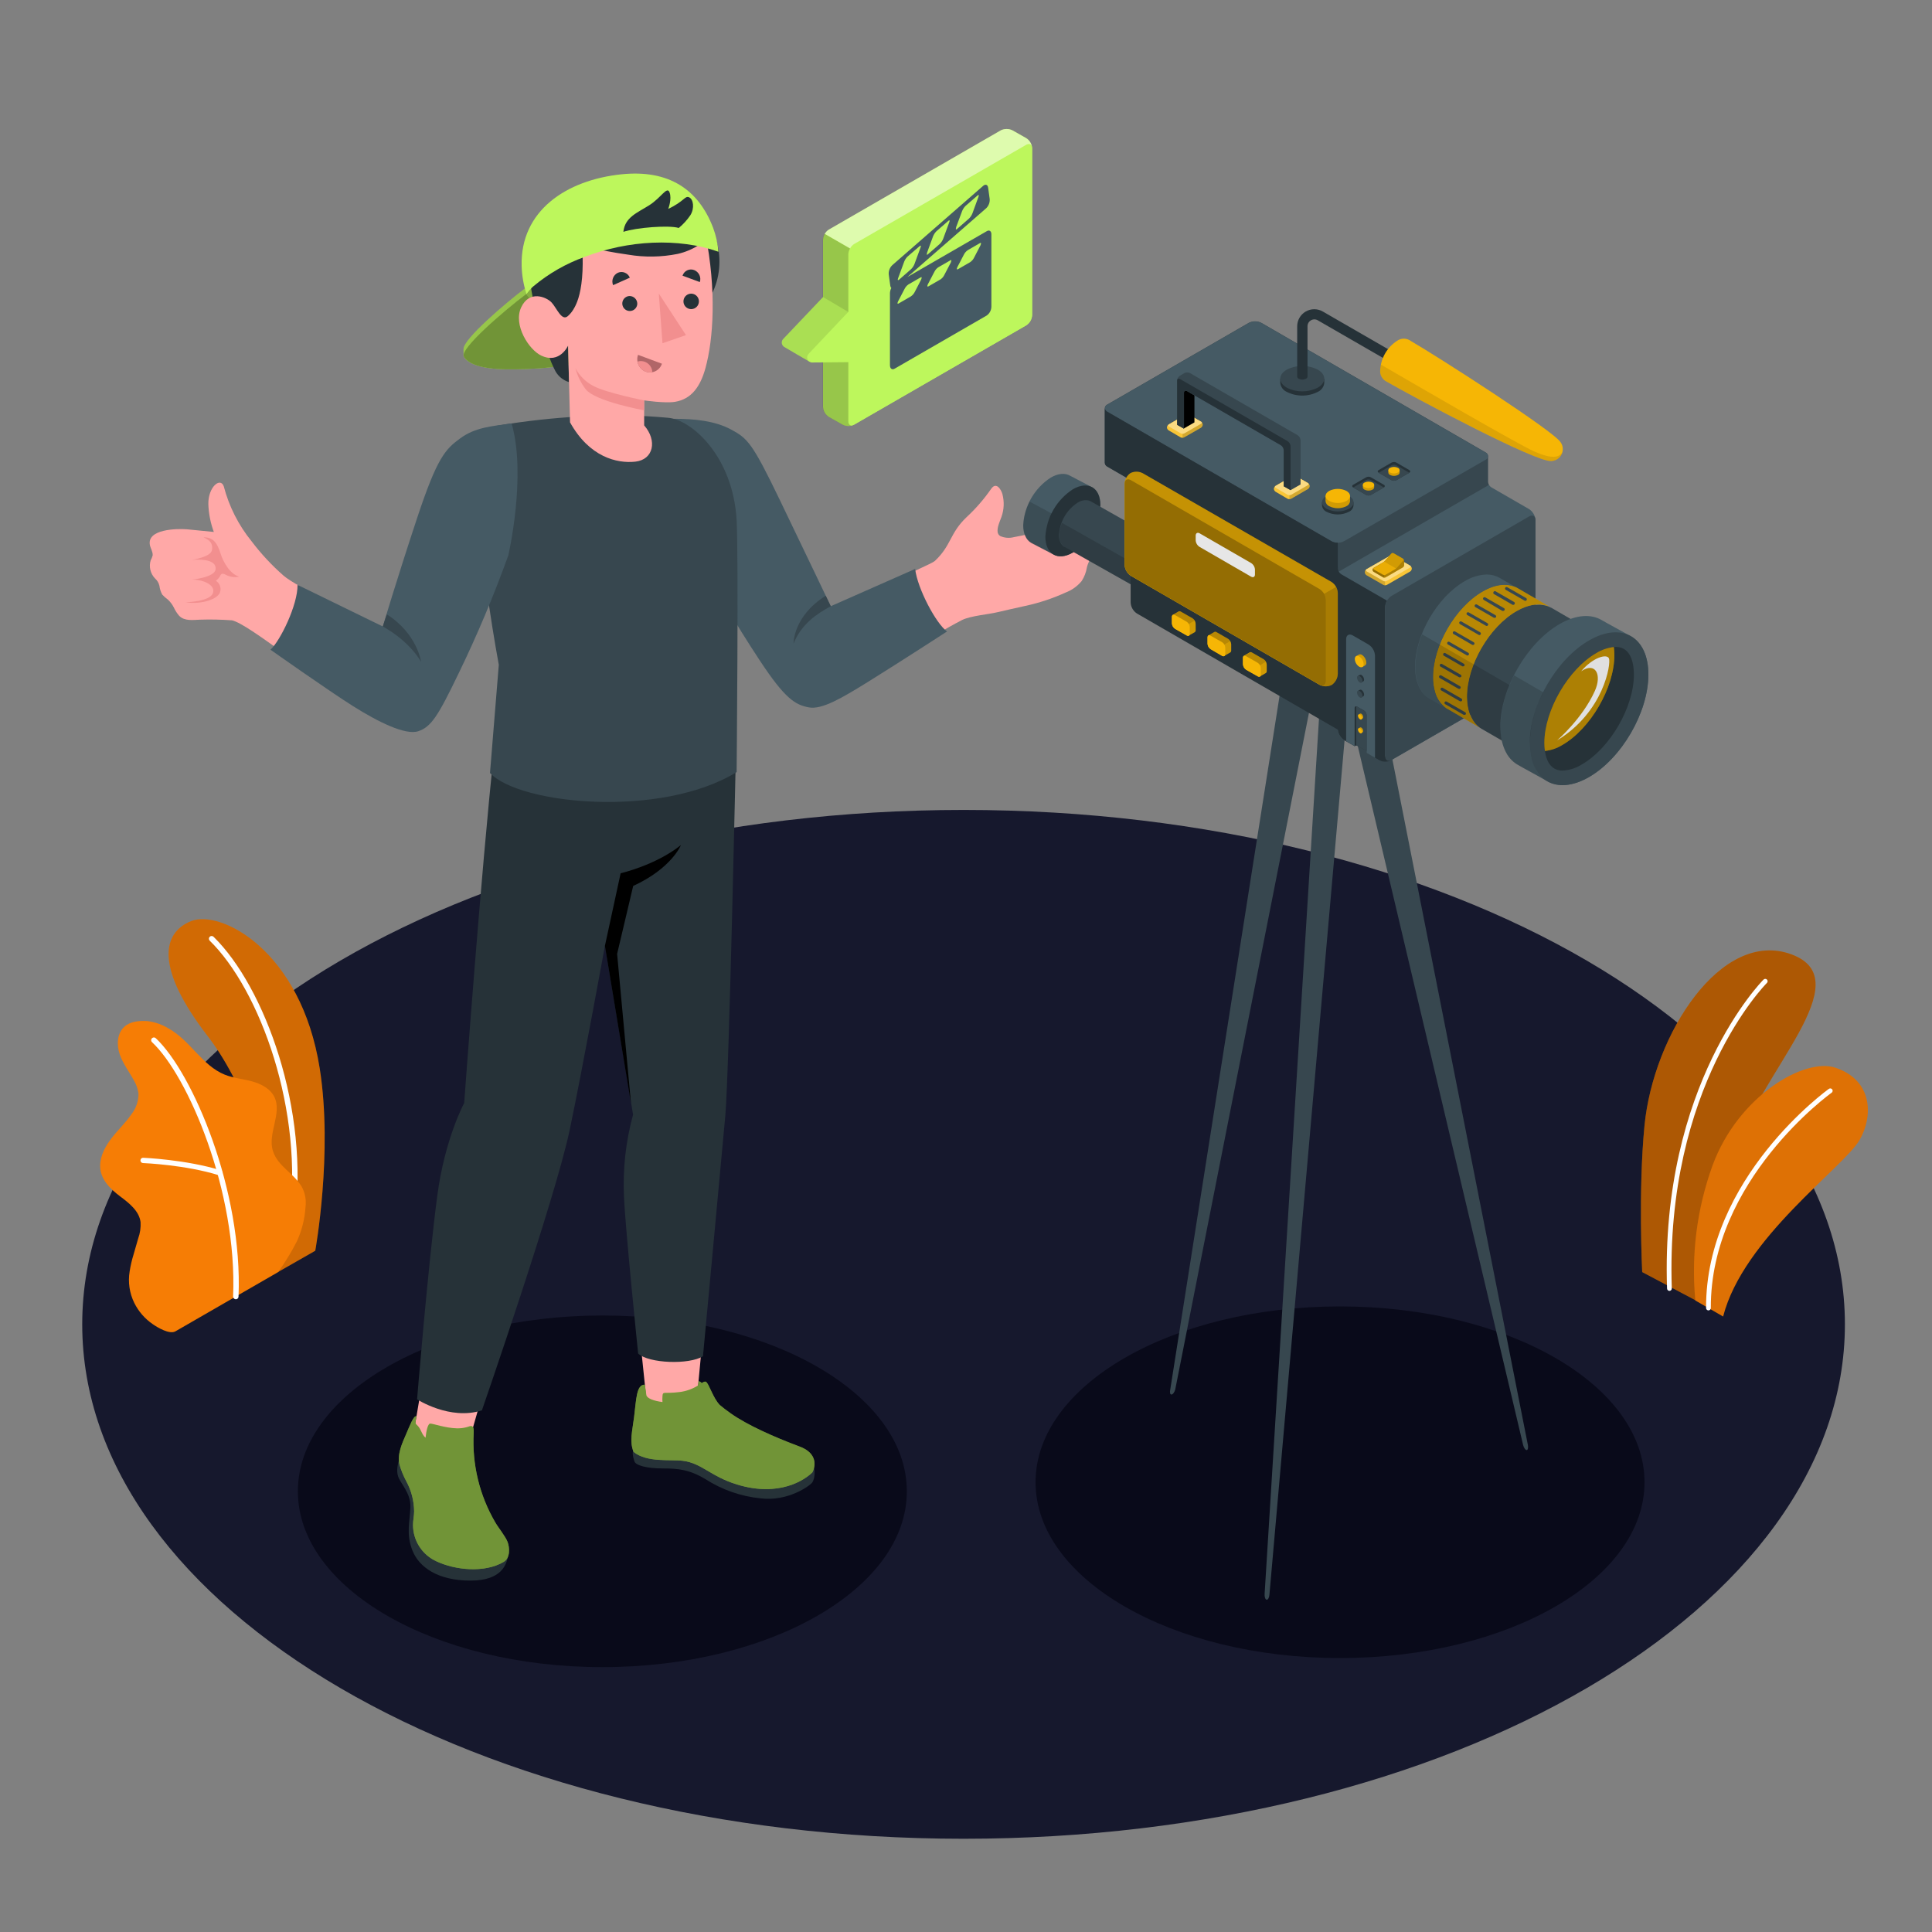 <svg width="626" height="626" viewBox="0 0 626 626" fill="none" xmlns="http://www.w3.org/2000/svg">
<rect x="0" y="0" width="626" height="626" fill="#808080" stroke="none"/>
<path d="M312.211 595.789C469.926 595.789 597.78 521.165 597.78 429.11C597.78 337.056 469.926 262.432 312.211 262.432C154.496 262.432 26.643 337.056 26.643 429.11C26.643 521.165 154.496 595.789 312.211 595.789Z" fill="#16182D"/>
<path d="M195.175 540.174C249.662 540.174 293.833 514.67 293.833 483.208C293.833 451.747 249.662 426.242 195.175 426.242C140.688 426.242 96.518 451.747 96.518 483.208C96.518 514.67 140.688 540.174 195.175 540.174Z" fill="#090A1A"/>
<path d="M434.195 537.233C488.682 537.233 532.852 511.728 532.852 480.267C532.852 448.805 488.682 423.301 434.195 423.301C379.708 423.301 335.537 448.805 335.537 480.267C335.537 511.728 379.708 537.233 434.195 537.233Z" fill="#090A1A"/>
<path d="M90.144 412.12L102.151 405.26C102.151 405.26 107.91 373.521 103.603 346.228C97.543 307.866 71.427 294.645 61.936 298.451C52.446 302.257 50.23 313.626 67.358 335.799C77.474 348.869 90.482 376.526 90.144 412.12Z" fill="#F67D05"/>
<g opacity="0.15">
<path d="M90.144 412.12L102.151 405.26C102.151 405.26 107.91 373.521 103.603 346.228C97.543 307.866 71.427 294.645 61.936 298.451C52.446 302.257 50.23 313.626 67.358 335.799C77.474 348.869 90.482 376.526 90.144 412.12Z" fill="black"/>
</g>
<path d="M94.512 396.884H94.387C94.164 396.85 93.963 396.73 93.828 396.55C93.692 396.37 93.632 396.143 93.661 395.92C98.669 360 84.183 320.65 67.945 304.787C67.863 304.704 67.797 304.607 67.753 304.499C67.708 304.392 67.686 304.277 67.686 304.161C67.686 304.044 67.708 303.929 67.753 303.822C67.797 303.714 67.863 303.617 67.945 303.535C68.027 303.452 68.125 303.387 68.232 303.343C68.34 303.298 68.455 303.275 68.571 303.275C68.687 303.275 68.802 303.298 68.91 303.343C69.017 303.387 69.115 303.452 69.197 303.535C85.723 319.673 100.497 359.662 95.401 396.108C95.379 396.326 95.275 396.527 95.11 396.671C94.945 396.815 94.731 396.891 94.512 396.884Z" fill="white"/>
<path d="M56.84 431.377C54.937 432.466 51.031 430.125 49.529 429.073C46.959 427.327 44.885 424.946 43.506 422.162C41.958 419.004 41.433 415.441 42.004 411.971C42.291 410.136 42.709 408.324 43.256 406.55C43.769 404.797 44.27 403.044 44.771 401.291C45.387 399.593 45.651 397.787 45.547 395.983C45.084 392.39 41.891 389.86 38.987 387.695C35.782 385.291 32.439 382.111 32.451 377.779C32.451 374.436 34.191 371.331 36.207 368.714C38.223 366.098 40.739 363.769 42.605 361.002C44.105 359.099 44.905 356.739 44.871 354.316C44.672 352.829 44.174 351.398 43.406 350.109C41.879 347.28 39.863 344.701 38.811 341.671C37.76 338.641 37.897 334.873 40.264 332.707C42.204 330.929 45.096 330.678 47.776 330.854C50.238 331.152 52.605 331.985 54.712 333.295C61.585 337.114 65.516 345.264 72.816 348.206C75.62 349.333 78.713 349.584 81.58 350.36C84.447 351.136 87.502 352.639 88.866 355.368C91.546 360.726 86.575 367.312 88.453 372.996C90.118 378.004 95.001 379.945 97.743 384.477C98.849 386.479 99.287 388.781 98.995 391.05C98.757 394.895 97.815 398.663 96.216 402.168C94.438 405.655 92.4 409.003 90.118 412.184C90.043 412.234 57.128 431.201 56.84 431.377Z" fill="#F67D05"/>
<path d="M76.372 420.984C76.144 420.974 75.929 420.876 75.772 420.71C75.615 420.544 75.53 420.323 75.533 420.095C76.948 386.103 60.935 348.568 49.241 337.663C49.155 337.583 49.086 337.487 49.038 337.379C48.991 337.271 48.967 337.155 48.967 337.037C48.967 336.92 48.991 336.803 49.038 336.695C49.086 336.588 49.155 336.491 49.241 336.411C49.322 336.326 49.419 336.259 49.527 336.213C49.634 336.166 49.75 336.143 49.867 336.143C49.984 336.143 50.1 336.166 50.208 336.213C50.315 336.259 50.413 336.326 50.493 336.411C62.375 347.541 78.726 385.69 77.286 420.157C77.281 420.272 77.254 420.384 77.205 420.488C77.156 420.592 77.087 420.685 77.002 420.762C76.917 420.839 76.818 420.898 76.709 420.936C76.601 420.974 76.487 420.99 76.372 420.984Z" fill="white"/>
<path d="M71.238 380.821C71.155 380.834 71.07 380.834 70.987 380.821C60.095 377.403 46.448 376.852 46.323 376.852C46.21 376.848 46.099 376.82 45.997 376.772C45.895 376.724 45.803 376.656 45.727 376.572C45.651 376.488 45.593 376.39 45.556 376.284C45.518 376.177 45.503 376.064 45.509 375.951C45.511 375.838 45.535 375.727 45.581 375.623C45.627 375.52 45.694 375.428 45.778 375.352C45.861 375.275 45.959 375.217 46.066 375.18C46.172 375.143 46.286 375.129 46.398 375.137C46.536 375.137 60.358 375.738 71.501 379.194C71.696 379.254 71.863 379.381 71.971 379.554C72.08 379.727 72.123 379.932 72.093 380.134C72.062 380.336 71.961 380.52 71.806 380.653C71.651 380.786 71.454 380.859 71.251 380.859L71.238 380.821Z" fill="white"/>
<path d="M549.427 421.334L532.1 412.17C532.1 412.17 530.785 385.665 532.851 364.656C535.743 335.147 557.691 300.879 580.427 309.218C603.163 317.556 570.01 347.617 562.624 372.644C555.237 397.672 549.427 421.334 549.427 421.334Z" fill="#F67D05"/>
<path opacity="0.3" d="M549.427 421.334L532.1 412.17C532.1 412.17 530.785 385.665 532.851 364.656C535.743 335.147 557.691 300.879 580.427 309.218C603.163 317.556 570.01 347.617 562.624 372.644C555.237 397.672 549.427 421.334 549.427 421.334Z" fill="black"/>
<path d="M540.951 418.268C541.155 418.258 541.346 418.168 541.485 418.018C541.623 417.869 541.697 417.67 541.69 417.466C539.461 351.887 572.113 318.896 572.439 318.558C572.527 318.492 572.599 318.407 572.652 318.311C572.704 318.214 572.735 318.107 572.743 317.997C572.752 317.888 572.736 317.777 572.698 317.674C572.661 317.571 572.601 317.476 572.525 317.398C572.448 317.319 572.355 317.258 572.252 317.217C572.15 317.177 572.04 317.159 571.93 317.165C571.82 317.171 571.713 317.2 571.615 317.25C571.517 317.3 571.431 317.371 571.362 317.457C571.024 317.795 537.909 351.261 540.15 417.491C540.151 417.595 540.173 417.697 540.215 417.792C540.256 417.887 540.315 417.973 540.39 418.046C540.464 418.118 540.552 418.174 540.648 418.212C540.745 418.251 540.848 418.269 540.951 418.268Z" fill="white"/>
<path d="M558.317 426.569L549.315 421.373C547.923 406.554 549.829 391.61 554.899 377.615C563.25 354.954 584.834 342.559 594.763 345.977C606.882 350.096 606.957 361.702 602.55 369.34C597.354 378.329 564.865 401.09 558.317 426.569Z" fill="#F67D05"/>
<path opacity="0.1" d="M558.317 426.569L549.315 421.373C547.923 406.554 549.829 391.61 554.899 377.615C563.25 354.954 584.834 342.559 594.763 345.977C606.882 350.096 606.957 361.702 602.55 369.34C597.354 378.329 564.865 401.09 558.317 426.569Z" fill="black"/>
<path d="M553.572 424.59C553.774 424.59 553.969 424.509 554.112 424.366C554.255 424.223 554.335 424.028 554.335 423.826C554.16 382.36 593.085 354.34 593.486 354.052C593.652 353.934 593.764 353.755 593.798 353.554C593.832 353.354 593.785 353.148 593.667 352.981C593.549 352.815 593.37 352.703 593.169 352.669C592.969 352.635 592.763 352.682 592.597 352.8C592.196 353.075 552.62 381.596 552.796 423.813C552.796 424.019 552.877 424.217 553.023 424.362C553.168 424.508 553.366 424.59 553.572 424.59Z" fill="white"/>
<path d="M354.628 172.099C354.947 171.63 355.135 171.086 355.175 170.521C355.215 169.955 355.104 169.39 354.853 168.881C354.521 168.403 354.068 168.021 353.54 167.774C353.013 167.528 352.429 167.426 351.849 167.479C350.695 167.587 349.569 167.892 348.518 168.381C342.072 170.913 335.391 172.804 328.574 174.027C327.085 174.432 325.503 174.313 324.092 173.689C323.859 173.547 323.661 173.353 323.513 173.123C323.366 172.894 323.273 172.633 323.24 172.362C323.065 170.809 323.917 169.057 324.492 167.479C325.327 165.129 325.44 162.583 324.818 160.167C324.442 158.74 322.902 156.023 321.225 158.289C318.873 161.688 316.156 164.82 313.124 167.629C307.716 172.8 308.279 176.669 302.996 181.677C301.906 182.716 295.809 184.907 288.385 189.189L295.897 210.548C300.946 206.957 306.243 203.727 311.747 200.882C314.501 199.53 320.361 199.055 323.128 198.378C326.133 197.702 329.125 196.976 332.142 196.338C336.643 195.376 341.025 193.927 345.213 192.018C347.267 191.247 349.084 189.952 350.484 188.262C351.343 186.925 351.919 185.425 352.174 183.855C352.475 182.491 353.226 181.351 353.539 179.962C353.811 179.006 353.839 177.998 353.62 177.029C353.402 176.06 352.943 175.161 352.287 174.415C353.201 173.791 353.994 173.006 354.628 172.099Z" fill="#FFA8A7"/>
<path d="M218.311 135.691C224.934 135.691 231.633 136.33 236.929 139.197C242.225 142.064 243.727 143.441 252.654 161.958C261.581 180.475 269.18 196.426 269.18 196.426L296.524 184.344C297.263 190.742 303.385 202.21 306.865 204.601C306.865 204.601 292.067 214.204 281.224 220.953C273.111 225.961 266.388 230.03 262.069 229.203C257.749 228.377 254.444 226.587 246.068 213.829C238.427 202.246 231.402 190.269 225.022 177.946C225.022 177.946 215.72 153.307 218.311 135.691Z" fill="#455A64"/>
<path d="M269.18 196.426C264.585 198.93 259.702 202.185 257.123 208.52C257.123 208.52 256.948 199.669 267.552 193.033L269.18 196.426Z" fill="#37474F"/>
<path d="M207.618 95.764L170.634 93.035C163.485 98.444 150.189 109.85 150.201 113.067V115.183C150.211 115.274 150.237 115.363 150.276 115.446C151.528 117.95 156.298 119.477 163.648 119.603C172.412 119.74 185.883 118.952 189.439 115.847C194.797 111.252 207.618 97.78 207.618 97.78L205.752 97.655L207.618 95.764Z" fill="#BDF75C"/>
<path opacity="0.2" d="M207.618 95.764L170.634 93.035C163.485 98.444 150.189 109.85 150.201 113.067V115.183C150.211 115.274 150.237 115.363 150.276 115.446C151.528 117.95 156.298 119.477 163.648 119.603C172.412 119.74 185.883 118.952 189.439 115.847C194.797 111.252 207.618 97.78 207.618 97.78L205.752 97.655L207.618 95.764Z" fill="black"/>
<path d="M170.635 95.152C163.123 100.811 148.975 113.006 150.277 115.497C151.579 117.989 156.3 119.529 163.649 119.654C172.413 119.792 185.884 119.003 189.44 115.898C194.799 111.303 207.619 97.832 207.619 97.832L170.635 95.152Z" fill="#BDF75C"/>
<path opacity="0.4" d="M170.635 95.152C163.123 100.811 148.975 113.006 150.277 115.497C151.579 117.989 156.3 119.529 163.649 119.654C172.413 119.792 185.884 119.003 189.44 115.898C194.799 111.303 207.619 97.832 207.619 97.832L170.635 95.152Z" fill="black"/>
<path d="M170.635 95.151C170.523 96.228 174.291 98.456 174.291 98.456L173.239 91.971L170.635 95.151Z" fill="#BDF75C"/>
<path opacity="0.3" d="M170.635 95.151C170.523 96.228 174.291 98.456 174.291 98.456L173.239 91.971L170.635 95.151Z" fill="black"/>
<path d="M164.575 504.454C164.074 506.458 162.997 512.142 152.443 512.142C141.889 512.142 135.804 507.81 133.663 502.451C131.522 497.093 132.787 493.099 132.974 488.416C133.162 483.734 129.757 480.767 128.956 478.263C127.816 474.507 130.934 469.398 130.934 469.398L164.575 504.454Z" fill="#263238"/>
<path d="M263.633 475.309C264.021 475.585 264.259 478.877 263.145 480.392C262.369 481.432 255.295 486.565 246.543 485.501C240.13 484.875 233.958 482.729 228.54 479.241C223.431 476.223 219.901 475.785 214.768 475.798C209.634 475.81 206.004 474.833 205.578 473.531C204.814 471.24 204.764 469.775 205.866 469.775L263.633 475.309Z" fill="#263238"/>
<path d="M134.477 461.675C134.477 471.303 152.919 473.068 152.468 465.306L158.891 442.77L138.045 440.566L134.477 461.675Z" fill="#FFA8A7"/>
<path d="M164.474 499.636C163.786 497.808 161.457 494.991 160.48 493.288C155.354 484.523 152.92 474.443 153.482 464.305C153.482 463.741 153.594 462.652 153.094 462.239C152.593 461.826 151.954 462.239 151.328 462.401C150.249 462.702 149.13 462.837 148.01 462.802C144.254 462.702 140.336 461.262 139.397 461.262C138.67 461.262 138.145 463.441 137.882 465.844C136.63 464.83 136.479 463.14 135.378 462.013C134.814 461.412 134.539 461.362 134.664 460.511C134.752 459.96 134.852 459.472 134.94 458.908C134.038 458.508 132.749 462.013 131.597 464.668C130.257 467.735 128.642 471.191 129.456 474.608C130.006 476.485 130.753 478.298 131.684 480.017C133.291 482.997 134.15 486.322 134.188 489.708C134.188 491.185 133.813 492.65 133.825 494.127C133.826 496.612 134.544 499.044 135.892 501.131C137.239 503.218 139.161 504.873 141.425 505.896C147.485 508.751 157.012 509.74 163.197 506.084C165.376 504.819 165.15 501.464 164.474 499.636Z" fill="#BDF75C"/>
<path opacity="0.4" d="M164.474 499.636C163.786 497.808 161.457 494.991 160.48 493.288C155.354 484.523 152.92 474.443 153.482 464.305C153.482 463.741 153.594 462.652 153.094 462.239C152.593 461.826 151.954 462.239 151.328 462.401C150.249 462.702 149.13 462.837 148.01 462.802C144.254 462.702 140.336 461.262 139.397 461.262C138.67 461.262 138.145 463.441 137.882 465.844C136.63 464.83 136.479 463.14 135.378 462.013C134.814 461.412 134.539 461.362 134.664 460.511C134.752 459.96 134.852 459.472 134.94 458.908C134.038 458.508 132.749 462.013 131.597 464.668C130.257 467.735 128.642 471.191 129.456 474.608C130.006 476.485 130.753 478.298 131.684 480.017C133.291 482.997 134.15 486.322 134.188 489.708C134.188 491.185 133.813 492.65 133.825 494.127C133.826 496.612 134.544 499.044 135.892 501.131C137.239 503.218 139.161 504.873 141.425 505.896C147.485 508.751 157.012 509.74 163.197 506.084C165.376 504.819 165.15 501.464 164.474 499.636Z" fill="black"/>
<path d="M209.484 453.824C214.692 457.58 219.5 458.03 225.635 454.963L228.727 422.123H206.191L209.484 453.824Z" fill="#FFA8A7"/>
<path d="M160.093 243.3C155.936 281.524 150.402 357.408 150.402 357.408C150.402 357.408 144.143 368.901 141.701 387.343C138.684 410.104 135.141 453.411 135.141 453.411C135.141 453.411 145.795 460.322 156.149 456.979C156.149 456.979 179.837 388.62 184.57 366.209C188.689 346.653 196 306.476 196 306.476L205.127 361.151C202.753 369.822 201.76 378.813 202.185 387.794C202.623 398.323 206.768 438.562 206.768 438.562C210.198 441.805 223.369 442.243 227.776 439.439C227.776 439.439 234.036 372.432 235.025 361.364C236.277 346.816 238.481 242.424 238.481 242.424L160.093 243.3Z" fill="#263238"/>
<path d="M196 306.476L201.096 282.951C201.096 282.951 212.489 280.347 220.627 273.824C220.627 273.824 217.647 281.336 205.165 287.058L199.956 309.081L204.438 357.383L196 306.476Z" fill="black"/>
<path d="M259.163 468.737C250.537 465.506 242.136 461.738 236.815 457.994C235.325 456.943 234.186 456.066 233.222 455.24C231.031 453.024 229.691 448.229 228.74 447.728C228.427 447.553 227.988 447.728 227.362 448.154C227.242 447.991 227.09 447.855 226.916 447.751C226.741 447.648 226.549 447.581 226.348 447.553L226.236 448.88C224.446 450.019 222.429 450.753 220.326 451.033C215.03 451.709 214.817 450.645 214.655 452.36C214.599 453.002 214.599 453.647 214.655 454.289C211.838 453.925 209.647 453.112 209.434 452.047L208.958 448.667C206.166 448.517 206.166 453.525 205.452 459.171C204.876 463.741 203.912 467.071 205.29 470.439C209.659 473.97 217.071 472.793 221.34 473.331C227.387 474.108 230.355 478.44 238.868 481.019C252.502 485.175 260.803 479.491 263.245 477.05C264.76 473.895 263.858 470.489 259.163 468.737Z" fill="#BDF75C"/>
<path opacity="0.4" d="M259.163 468.737C250.537 465.506 242.136 461.738 236.815 457.994C235.325 456.943 234.186 456.066 233.222 455.24C231.031 453.024 229.691 448.229 228.74 447.728C228.427 447.553 227.988 447.728 227.362 448.154C227.242 447.991 227.09 447.855 226.916 447.751C226.741 447.648 226.549 447.581 226.348 447.553L226.236 448.88C224.446 450.019 222.429 450.753 220.326 451.033C215.03 451.709 214.817 450.645 214.655 452.36C214.599 453.002 214.599 453.647 214.655 454.289C211.838 453.925 209.647 453.112 209.434 452.047L208.958 448.667C206.166 448.517 206.166 453.525 205.452 459.171C204.876 463.741 203.912 467.071 205.29 470.439C209.659 473.97 217.071 472.793 221.34 473.331C227.387 474.108 230.355 478.44 238.868 481.019C252.502 485.175 260.803 479.491 263.245 477.05C264.76 473.895 263.858 470.489 259.163 468.737Z" fill="black"/>
<path d="M187.799 134.94C179.273 135.436 170.778 136.364 162.346 137.719C154.183 138.833 154.922 145.231 154.922 159.166C154.922 179.749 161.62 215.406 161.62 215.406L158.765 250.462C168.343 260.703 214.216 265.185 238.68 250.174C238.68 250.174 239.344 180.337 238.68 168.568C237.529 147.848 224.07 135.941 216.42 135.365C206.905 134.491 197.336 134.348 187.799 134.94Z" fill="#37474F"/>
<path d="M180.35 73.518C180.35 73.518 174.579 74.331 172.463 78.676C170.622 82.432 171.286 91.609 173.715 101.562C176.144 111.516 178.485 117.525 179.975 120.28C180.929 121.985 182.51 123.251 184.382 123.81L184.044 111.992L183.618 103.766C183.618 103.766 188.902 96.542 189.49 90.62C190.229 83.008 188.626 79.89 188.626 79.89L180.35 73.518Z" fill="#263238"/>
<path d="M189.678 84.96C189.688 87.859 190.268 90.727 191.387 93.402C192.505 96.076 194.139 98.504 196.196 100.546C198.253 102.589 200.691 104.207 203.373 105.307C206.055 106.407 208.927 106.968 211.826 106.958C224.008 106.958 233.11 96.942 233.11 84.735C233.11 72.528 223.87 62.775 211.676 62.813C208.777 62.822 205.909 63.403 203.234 64.522C200.56 65.64 198.132 67.274 196.09 69.331C194.047 71.387 192.429 73.826 191.329 76.508C190.229 79.19 189.668 82.062 189.678 84.96Z" fill="#263238"/>
<path d="M183.955 102.45C181.965 104.166 180.349 99.709 178.684 97.968C177.019 96.228 171.523 93.899 168.869 99.596C166.214 105.292 171.373 113.368 175.429 115.246C181.401 118.013 184.068 111.991 184.068 111.991L184.706 136.855C190.966 148.123 199.918 150.227 205.828 149.588C211.737 148.95 213.052 142.79 208.72 137.832V129.731C208.72 129.731 215.405 130.721 218.661 130.207C224.082 129.343 226.924 125.199 228.551 119.377C231.168 109.937 232.207 94.062 228.551 75.733C222.479 71.038 201.421 71.814 188.663 79.889C189.589 96.153 185.946 100.723 183.955 102.45Z" fill="#FFA8A7"/>
<path d="M226.261 67.721C223.756 65.049 220.708 62.945 217.322 61.548C214.593 60.381 211.663 59.756 208.696 59.708C204.84 59.708 201.009 59.144 197.165 59.257C190.479 59.47 182.416 62.199 179.399 68.697C178.022 71.664 177.784 74.794 180.513 76.848C182.948 78.49 185.737 79.532 188.651 79.89C193.659 80.754 198.517 81.843 203.488 82.507C208.82 83.411 214.273 83.331 219.576 82.269C222.081 81.705 224.464 80.696 226.612 79.289C227.699 78.562 228.706 77.723 229.617 76.785C229.967 76.422 230.869 75.683 231.019 75.183C231.169 74.682 230.493 73.718 230.243 73.229C229.176 71.219 227.836 69.365 226.261 67.721Z" fill="#263238"/>
<path d="M208.683 129.731C208.683 129.731 196.563 127.327 192.319 125.086C189.822 123.802 187.774 121.789 186.447 119.314C187.092 121.79 188.229 124.111 189.79 126.138C192.895 130.082 208.695 132.949 208.695 132.949L208.683 129.731Z" fill="#F28F8F"/>
<path d="M206.491 98.42C206.476 98.894 206.323 99.353 206.051 99.74C205.778 100.128 205.398 100.428 204.958 100.602C204.517 100.776 204.035 100.818 203.571 100.722C203.107 100.626 202.681 100.396 202.346 100.061C202.011 99.726 201.781 99.3 201.685 98.836C201.589 98.372 201.631 97.89 201.805 97.45C201.98 97.009 202.279 96.629 202.667 96.356C203.055 96.084 203.514 95.931 203.987 95.916C204.651 95.916 205.288 96.18 205.758 96.649C206.228 97.119 206.491 97.756 206.491 98.42Z" fill="#263238"/>
<path d="M204.075 89.968L198.653 92.397C198.348 91.656 198.339 90.825 198.628 90.078C198.917 89.33 199.482 88.722 200.206 88.378C200.564 88.223 200.949 88.141 201.339 88.137C201.729 88.133 202.115 88.207 202.476 88.356C202.837 88.504 203.164 88.723 203.439 89C203.713 89.277 203.929 89.606 204.075 89.968Z" fill="#263238"/>
<path d="M206.73 114.971L214.48 117.85C214.311 118.37 214.039 118.85 213.681 119.262C213.323 119.675 212.886 120.011 212.396 120.252C211.906 120.492 211.372 120.632 210.827 120.662C210.281 120.693 209.735 120.614 209.221 120.429C208.182 120.017 207.342 119.219 206.877 118.201C206.413 117.184 206.36 116.026 206.73 114.971Z" fill="#B16668"/>
<path d="M209.222 120.429C209.912 120.675 210.656 120.731 211.375 120.592C211.336 119.622 210.924 118.705 210.223 118.033C209.523 117.361 208.59 116.986 207.619 116.986C207.266 116.993 206.916 117.052 206.58 117.162C206.698 117.889 207.003 118.573 207.467 119.147C207.93 119.72 208.535 120.162 209.222 120.429Z" fill="#F28F8F"/>
<path d="M226.761 91.395L221.152 89.329C221.269 88.956 221.46 88.61 221.715 88.313C221.97 88.016 222.283 87.775 222.635 87.603C222.987 87.432 223.37 87.335 223.761 87.317C224.152 87.3 224.543 87.362 224.908 87.501C225.656 87.792 226.264 88.356 226.608 89.08C226.952 89.804 227.007 90.632 226.761 91.395Z" fill="#263238"/>
<path d="M226.461 97.655C226.462 98.304 226.21 98.928 225.759 99.395C225.308 99.862 224.694 100.136 224.045 100.159C223.546 100.176 223.054 100.044 222.631 99.78C222.207 99.516 221.873 99.131 221.67 98.675C221.467 98.22 221.405 97.714 221.491 97.222C221.578 96.731 221.809 96.277 222.155 95.918C222.502 95.558 222.948 95.311 223.435 95.207C223.923 95.103 224.431 95.147 224.894 95.334C225.357 95.521 225.753 95.841 226.032 96.255C226.311 96.668 226.461 97.156 226.461 97.655Z" fill="#263238"/>
<path d="M213.465 95.113L214.654 111.214L222.266 108.585L213.465 95.113Z" fill="#F28F8F"/>
<path d="M169.019 86.124C169.105 89.243 169.636 92.334 170.597 95.302C171.219 94.338 171.983 93.472 172.863 92.735C177.801 88.608 183.43 85.387 189.489 83.22C203.462 77.824 219.775 76.96 232.784 81.567C232.569 78.895 231.983 76.266 231.043 73.755C226.286 61.373 216.695 54.887 201.358 56.477C183.417 58.343 168.581 68.334 169.019 86.124Z" fill="#BDF75C"/>
<path d="M201.984 75.119C206.154 73.717 216.808 72.89 219.926 73.867C221.369 72.682 222.634 71.295 223.682 69.748C225.134 67.432 224.646 64.514 223.268 63.926C221.891 63.338 221.816 65.178 216.52 67.682C216.52 67.682 217.772 64.49 216.946 62.336C216.119 60.183 214.267 64.051 210.323 66.53C206.379 69.009 202.485 70.399 201.984 75.119Z" fill="#263238"/>
<path d="M162.997 138.533C157.969 138.796 153.142 140.598 149.172 143.695C145.201 146.792 142.278 151.035 140.799 155.848C137.582 165.238 129.631 189.227 124.811 204.063C116.385 199.981 96.015 190.103 91.896 186.535C88.062 183.175 84.58 179.433 81.505 175.367C77.278 170.157 74.213 164.104 72.515 157.614C71.439 154.459 67.395 157.776 67.507 163.385C67.618 166.453 68.218 169.484 69.285 172.362C67.269 172.174 61.372 171.573 60.521 171.498C57.341 171.248 47.588 171.411 48.565 176.581C48.79 177.733 49.566 178.798 49.466 179.974C49.314 180.519 49.1 181.044 48.827 181.539C48.513 182.556 48.478 183.638 48.724 184.673C48.971 185.708 49.491 186.658 50.23 187.424C50.945 188.051 51.444 188.888 51.657 189.815C51.775 190.822 52.09 191.796 52.583 192.682C53.143 193.279 53.759 193.82 54.424 194.297C55.209 195.037 55.858 195.91 56.339 196.876C56.785 197.837 57.362 198.73 58.055 199.531C59.807 201.334 62.599 200.858 64.865 200.783C68.302 200.675 71.741 200.746 75.169 200.995C81.154 202.385 102.789 221.027 121.493 231.181C127.891 234.662 133.125 236.39 137.181 234.249C140.612 232.896 142.289 229.153 144.468 223.782C149.476 211.262 162.271 177.733 162.271 177.733C167.054 163.874 166.641 145.294 162.997 138.533Z" fill="#FFA8A7"/>
<path d="M65.93 174.09C68.947 174.09 70.312 175.605 71.539 179.561C72.278 181.902 74.406 185.971 77.511 186.848C76.255 187.121 74.945 187.008 73.755 186.522C72.14 185.696 71.764 185.658 71.339 186.585C71.002 187.217 70.522 187.762 69.936 188.175C70.517 188.531 70.969 189.063 71.226 189.693C71.482 190.324 71.531 191.02 71.364 191.68C70.825 194.097 65.379 195.962 60.096 195.148C60.096 195.148 68.109 194.986 69.01 192.119C69.911 189.252 65.116 187.649 61.999 187.824C61.999 187.824 69.511 187.148 69.849 184.494C70.187 181.84 66.681 181.063 62.212 181.389C62.212 181.389 68.346 180.513 68.684 178.209C69.173 175.417 66.957 174.628 65.93 174.09Z" fill="#F28F8F"/>
<path d="M165.776 137.193C159.216 138.12 154.045 138.445 149.162 142.001C144.279 145.557 141.65 148.261 135.19 167.742C128.729 187.223 124.034 202.986 124.034 202.986L96.403 189.502C96.515 195.95 90.781 207.693 87.639 210.51C87.639 210.51 106.494 223.832 114.457 228.84C122.419 233.848 131.333 238.317 135.515 236.928C139.697 235.538 141.925 232.045 148.548 218.298C154.608 205.815 159.999 193.018 164.699 179.962C164.699 179.962 170.659 154.321 165.776 137.193Z" fill="#455A64"/>
<path d="M124.035 202.987C133.037 207.995 136.442 214.455 136.442 214.455C136.442 214.455 135.216 205.328 125.337 199.068L124.035 202.987Z" fill="#37474F"/>
<path d="M324.268 42.242L268.504 74.431C267.966 74.796 267.521 75.282 267.204 75.849C266.886 76.416 266.706 77.05 266.676 77.699V131.848C266.711 132.501 266.902 133.136 267.233 133.701C267.564 134.265 268.026 134.741 268.579 135.091L273.011 137.595C273.595 137.884 274.237 138.034 274.889 138.034C275.54 138.034 276.183 137.884 276.767 137.595L332.531 105.406C333.08 105.047 333.538 104.565 333.866 103.997C334.194 103.43 334.385 102.793 334.421 102.138V48.002C334.387 47.346 334.197 46.709 333.866 46.143C333.535 45.576 333.073 45.097 332.518 44.746L328.086 42.242C327.494 41.943 326.84 41.787 326.177 41.787C325.514 41.787 324.86 41.943 324.268 42.242Z" fill="#BDF75C"/>
<path d="M274.84 136.467V82.368C274.872 81.717 275.057 81.082 275.379 80.514C275.7 79.947 276.15 79.463 276.693 79.1L332.532 46.911C333.571 46.298 334.422 46.786 334.422 48.001V102.137C334.386 102.792 334.195 103.429 333.867 103.996C333.539 104.564 333.081 105.047 332.532 105.405L276.693 137.594C275.691 138.195 274.84 137.719 274.84 136.467Z" fill="#BDF75C"/>
<path opacity="0.2" d="M276.692 137.595C276.107 137.88 275.465 138.028 274.814 138.028C274.163 138.028 273.521 137.88 272.936 137.595L268.516 135.091C267.963 134.742 267.502 134.265 267.171 133.701C266.839 133.137 266.648 132.502 266.613 131.849V77.7C266.643 77.016 266.85 76.351 267.214 75.772L275.44 80.504C275.091 81.066 274.897 81.709 274.876 82.37V136.468C274.839 137.608 275.615 138.246 276.692 137.595Z" fill="black"/>
<path opacity="0.5" d="M334.398 47.651C334.247 46.699 333.471 46.399 332.532 46.9L276.693 79.101C276.163 79.455 275.733 79.937 275.441 80.503L267.24 75.771C267.543 75.229 267.972 74.769 268.492 74.431L324.269 42.242C324.853 41.953 325.495 41.803 326.147 41.803C326.798 41.803 327.441 41.953 328.025 42.242L332.457 44.746C332.971 45.061 333.411 45.484 333.746 45.986C334.081 46.487 334.303 47.055 334.398 47.651Z" fill="white"/>
<path d="M266.677 96.254L253.794 109.813C253.617 109.989 253.483 110.202 253.4 110.436C253.317 110.671 253.288 110.921 253.314 111.169C253.341 111.416 253.422 111.654 253.553 111.866C253.683 112.078 253.86 112.258 254.069 112.392C254.382 112.605 262.257 117.175 262.257 117.175L274.84 101.074L266.677 96.254Z" fill="#BDF75C"/>
<path opacity="0.1" d="M266.677 96.254L253.794 109.813C253.617 109.989 253.483 110.202 253.4 110.436C253.317 110.671 253.288 110.921 253.314 111.169C253.341 111.416 253.422 111.654 253.553 111.866C253.683 112.078 253.86 112.258 254.069 112.392C254.382 112.605 262.257 117.175 262.257 117.175L274.84 101.074L266.677 96.254Z" fill="black"/>
<path d="M274.839 101.074L262.019 114.633C261.774 114.882 261.613 115.201 261.559 115.546C261.505 115.891 261.561 116.244 261.719 116.555C261.877 116.867 262.128 117.121 262.438 117.281C262.748 117.442 263.101 117.501 263.446 117.45L274.839 117.35C276.317 117.35 276.317 101.074 274.839 101.074Z" fill="#BDF75C"/>
<path d="M319.773 74.882L294.007 89.756L319.548 67.47C319.944 67.085 320.251 66.617 320.445 66.1C320.64 65.583 320.718 65.029 320.675 64.478L320.174 60.822C320.036 59.833 319.322 59.57 318.571 60.209L289.137 85.9C288.731 86.28 288.415 86.746 288.212 87.264C288.008 87.781 287.922 88.337 287.96 88.892L288.461 92.548C288.487 92.836 288.606 93.108 288.799 93.324C288.526 93.838 288.376 94.408 288.36 94.989V118.327C288.36 119.441 289.036 119.942 289.863 119.466L319.723 102.226C320.18 101.898 320.553 101.468 320.814 100.97C321.075 100.473 321.216 99.921 321.225 99.359V76.022C321.275 74.92 320.599 74.406 319.773 74.882ZM309.757 73.73L311.748 68.384C311.994 67.765 312.365 67.202 312.837 66.732L316.756 63.326C317.131 63.001 317.257 63.214 317.031 63.789L315.078 69.148C314.829 69.766 314.458 70.328 313.989 70.801L310.095 74.194C309.719 74.532 309.594 74.319 309.807 73.73H309.757ZM300.355 81.944L302.32 76.597C302.568 75.975 302.939 75.409 303.409 74.932L307.303 71.539C307.679 71.214 307.804 71.414 307.579 72.003L305.613 77.349C305.373 77.972 305.006 78.539 304.536 79.014L300.643 82.407C300.304 82.732 300.179 82.532 300.405 81.944H300.355ZM291.002 90.144L292.968 84.798C293.208 84.178 293.575 83.616 294.044 83.145L297.976 79.752C298.364 79.414 298.489 79.627 298.264 80.216L296.298 85.562C296.052 86.181 295.681 86.744 295.209 87.214L291.315 90.62C290.902 90.945 290.777 90.745 291.002 90.144ZM298.514 90.507L296.398 94.589C296.112 95.168 295.681 95.664 295.146 96.028L291.177 98.332C290.789 98.558 290.689 98.332 290.965 97.694L293.093 93.612C293.381 93.03 293.812 92.531 294.345 92.16L298.314 89.869C298.664 89.656 298.752 89.944 298.477 90.52L298.514 90.507ZM308.129 84.961L306.001 89.042C305.732 89.615 305.323 90.11 304.812 90.482L300.83 92.786C300.442 92.999 300.355 92.723 300.63 92.135L302.758 88.066C303.043 87.481 303.474 86.981 304.01 86.613L307.992 84.322C308.28 84.109 308.367 84.397 308.092 84.973L308.129 84.961ZM317.732 79.414L315.616 83.483C315.332 84.068 314.9 84.568 314.364 84.936L310.396 87.227C310.007 87.452 309.92 87.164 310.183 86.588L312.311 82.507C312.598 81.927 313.029 81.431 313.563 81.067L317.532 78.763C317.883 78.563 318.008 78.876 317.695 79.427L317.732 79.414Z" fill="#455A64"/>
<path d="M410.381 518.328C409.968 518.241 409.692 517.414 409.755 516.475L427.871 224.859L436.898 225.811L411.307 516.801C411.22 517.74 410.807 518.428 410.381 518.328Z" fill="#37474F"/>
<path d="M495.055 468.173C495.23 469.1 495.055 469.851 494.654 469.851C494.254 469.851 493.74 469.112 493.515 468.198L437.25 230.368L447.642 228.277L495.055 468.173Z" fill="#37474F"/>
<path d="M379.195 450.145L415.39 220.453L424.918 226.976L380.797 450.22C380.547 451.134 380.009 451.86 379.545 451.848C379.082 451.835 378.995 451.072 379.195 450.145Z" fill="#37474F"/>
<path d="M346.73 154.146C345.127 153.207 342.899 153.332 340.47 154.747C337.876 156.429 335.716 158.699 334.165 161.372C332.614 164.046 331.715 167.048 331.543 170.134C331.543 172.914 332.494 174.879 334.047 175.831C334.573 176.144 340.845 179.362 341.334 179.65C342.949 180.589 345.165 180.463 347.594 179.049C350.186 177.365 352.345 175.095 353.896 172.422C355.447 169.748 356.346 166.747 356.52 163.661C356.52 160.857 355.556 158.891 354.016 157.952C353.478 157.639 347.218 154.434 346.73 154.146Z" fill="#455A64"/>
<path d="M332.556 174.341C332.599 174.42 332.649 174.496 332.707 174.566L332.531 174.328L332.556 174.341Z" fill="#455A64"/>
<path d="M338.717 173.903C338.717 179.575 342.686 181.879 347.606 179.049C350.198 177.366 352.357 175.096 353.908 172.422C355.459 169.749 356.358 166.748 356.533 163.662C356.533 157.99 352.564 155.687 347.644 158.516C345.05 160.198 342.89 162.468 341.339 165.141C339.787 167.815 338.889 170.817 338.717 173.903Z" fill="#263238"/>
<path opacity="0.15" d="M341.096 179.526H341.008H340.946L340.795 179.45L340.67 179.375L340.407 179.238L339.806 178.9C339.105 178.511 335.512 176.746 334.898 176.396L334.398 176.12L334.022 175.895C333.818 175.78 333.629 175.641 333.459 175.482C333.37 175.417 333.29 175.341 333.221 175.256C333.086 175.128 332.96 174.99 332.845 174.843C332.795 174.779 332.749 174.712 332.707 174.643C332.65 174.573 332.6 174.497 332.557 174.417C331.838 173.14 331.487 171.688 331.543 170.223C331.593 168.205 332.017 166.214 332.795 164.351C332.895 164.101 332.995 163.851 333.108 163.613C333.221 163.375 333.258 163.237 333.346 163.062L333.609 162.523L340.77 166.38C339.523 168.733 338.833 171.342 338.755 174.004C338.7 175.454 339.042 176.891 339.744 178.161C340.093 178.706 340.554 179.171 341.096 179.526Z" fill="black"/>
<path d="M386.418 183.969C386.299 186.064 385.689 188.1 384.636 189.915C383.583 191.729 382.118 193.269 380.358 194.411C379.545 194.918 378.612 195.203 377.654 195.237C377.111 195.239 376.576 195.101 376.101 194.837L344.927 177.209H344.839C344.673 177.103 344.518 176.981 344.376 176.846C343.934 176.376 343.595 175.819 343.379 175.212C343.164 174.604 343.077 173.958 343.124 173.315C343.242 171.219 343.853 169.181 344.905 167.364C345.958 165.548 347.424 164.005 349.183 162.861C349.718 162.502 350.321 162.259 350.955 162.144C351.588 162.03 352.238 162.048 352.864 162.197C353.036 162.251 353.204 162.318 353.365 162.398L353.528 162.498L384.64 180.101C385.251 180.532 385.737 181.117 386.049 181.796C386.361 182.475 386.489 183.225 386.418 183.969Z" fill="#37474F"/>
<path opacity="0.15" d="M373.586 186.061C373.032 187.4 372.735 188.831 372.709 190.28C372.666 191.334 372.917 192.379 373.436 193.297L369.404 190.968H369.317L347.219 178.574L347.119 178.511L344.978 177.259C344.374 176.818 343.897 176.226 343.594 175.543C343.29 174.86 343.172 174.109 343.25 173.365C343.275 172.002 343.555 170.656 344.076 169.396L373.586 186.061Z" fill="black"/>
<path d="M482.159 147.737C482.137 147.484 482.047 147.242 481.9 147.035C481.752 146.828 481.552 146.664 481.32 146.56L408.704 104.606C408.07 104.285 407.369 104.117 406.657 104.117C405.946 104.117 405.245 104.285 404.61 104.606L358.812 131.048C358.579 131.151 358.377 131.314 358.227 131.521C358.078 131.728 357.986 131.971 357.961 132.225V149.953C357.975 150.22 358.062 150.477 358.212 150.698C358.362 150.918 358.57 151.094 358.812 151.205L431.428 193.147C432.063 193.468 432.764 193.636 433.475 193.636C434.187 193.636 434.888 193.468 435.522 193.147L481.32 166.705C481.552 166.601 481.752 166.437 481.9 166.231C482.047 166.024 482.137 165.781 482.159 165.528V157.353L482.485 157.177C482.269 156.796 482.156 156.364 482.159 155.925V147.737Z" fill="#37474F"/>
<path d="M358.762 133.414L431.378 175.369C432.013 175.69 432.714 175.857 433.425 175.857C434.137 175.857 434.838 175.69 435.472 175.369L481.321 148.989C481.567 148.904 481.78 148.744 481.931 148.532C482.082 148.32 482.163 148.066 482.163 147.806C482.163 147.546 482.082 147.292 481.931 147.08C481.78 146.868 481.567 146.708 481.321 146.623L408.705 104.668C408.07 104.347 407.369 104.18 406.658 104.18C405.946 104.18 405.245 104.347 404.611 104.668L358.813 131.111C358.584 131.202 358.388 131.358 358.248 131.56C358.108 131.762 358.031 132 358.026 132.246C358.02 132.491 358.087 132.733 358.218 132.941C358.349 133.149 358.539 133.313 358.762 133.414Z" fill="#455A64"/>
<path d="M431.427 175.355L358.811 133.413C358.58 133.309 358.38 133.146 358.232 132.939C358.085 132.732 357.995 132.489 357.973 132.236V149.952C357.985 150.218 358.069 150.475 358.217 150.695C358.365 150.916 358.57 151.092 358.811 151.204L431.427 193.146C432.053 193.486 432.757 193.655 433.468 193.634V175.856C432.756 175.872 432.052 175.699 431.427 175.355Z" fill="#263238"/>
<path d="M497.521 168.506V216.971C497.478 217.68 497.272 218.368 496.917 218.983C496.563 219.598 496.071 220.122 495.48 220.515L450.859 246.256C450.225 246.574 449.527 246.74 448.818 246.74C448.109 246.74 447.41 246.574 446.777 246.256L445.525 245.53L442.796 243.952V243.313L439.453 241.435L438.915 241.748L436.173 240.171L435.634 239.858L435.497 239.783C435.045 239.514 434.656 239.151 434.357 238.719C434.059 238.345 433.831 237.921 433.681 237.467L433.594 237.191C433.496 236.883 433.445 236.563 433.443 236.24V185.408L433.769 185.221L482.459 157.113C482.668 157.468 482.966 157.761 483.323 157.965L495.455 164.963C496.051 165.353 496.548 165.876 496.906 166.491C497.265 167.106 497.475 167.796 497.521 168.506Z" fill="#455A64"/>
<path d="M450.858 246.257C450.239 246.62 449.535 246.814 448.817 246.82C448.102 246.812 447.399 246.622 446.777 246.269L445.525 245.543L442.795 243.965V243.327L439.452 241.436L438.914 241.749L436.172 240.172L435.634 239.859C435.145 239.566 434.72 239.178 434.382 238.72C434.084 238.346 433.855 237.922 433.706 237.468L433.618 237.192C433.518 236.816 433.468 236.429 433.468 236.04L433.268 175.869L433.468 184.057C433.467 184.472 433.58 184.879 433.793 185.234C434.002 185.587 434.294 185.884 434.645 186.098L449.418 194.624C449.054 195.236 448.848 195.928 448.817 196.64V245.092L450.858 246.257Z" fill="#263238"/>
<path d="M368.401 198.794C367.803 198.407 367.306 197.885 366.949 197.269C366.592 196.653 366.386 195.961 366.348 195.251V177.723L437.311 218.688V238.632L368.401 198.794Z" fill="#263238"/>
<path d="M495.468 167.33L450.872 193.084C450.274 193.47 449.776 193.993 449.419 194.609C449.062 195.224 448.857 195.916 448.818 196.627V245.079C448.818 246.331 449.732 246.907 450.872 246.256L495.468 220.502C496.067 220.117 496.566 219.595 496.923 218.979C497.28 218.363 497.485 217.671 497.521 216.959V168.507C497.521 167.205 496.607 166.679 495.468 167.33Z" fill="#37474F"/>
<path d="M366.31 153.283C365.74 153.669 365.27 154.184 364.937 154.787C364.604 155.39 364.418 156.063 364.395 156.751V183.043C364.433 183.752 364.638 184.442 364.993 185.058C365.347 185.673 365.841 186.197 366.435 186.586L427.583 221.892C428.194 222.216 428.876 222.385 429.567 222.385C430.259 222.385 430.94 222.216 431.552 221.892C432.12 221.481 432.587 220.946 432.919 220.328C433.251 219.71 433.438 219.025 433.467 218.324V192.107C433.429 191.398 433.224 190.708 432.869 190.092C432.515 189.477 432.021 188.953 431.427 188.564L370.279 153.345C369.669 153.024 368.991 152.851 368.302 152.84C367.613 152.83 366.93 152.981 366.31 153.283Z" fill="#F6B605"/>
<path opacity="0.2" d="M366.31 153.283C365.74 153.669 365.27 154.184 364.937 154.787C364.604 155.39 364.418 156.063 364.395 156.751V183.043C364.433 183.752 364.638 184.442 364.993 185.058C365.347 185.673 365.841 186.197 366.435 186.586L427.583 221.892C428.194 222.216 428.876 222.385 429.567 222.385C430.259 222.385 430.94 222.216 431.552 221.892C432.12 221.481 432.587 220.946 432.919 220.328C433.251 219.71 433.438 219.025 433.467 218.324V192.107C433.429 191.398 433.224 190.708 432.869 190.092C432.515 189.477 432.021 188.953 431.427 188.564L370.279 153.345C369.669 153.024 368.991 152.851 368.302 152.84C367.613 152.83 366.93 152.981 366.31 153.283Z" fill="black"/>
<path d="M366.435 155.561L427.596 190.867C428.189 191.257 428.684 191.78 429.038 192.396C429.393 193.011 429.598 193.701 429.636 194.41V220.702C429.636 221.954 428.722 222.53 427.583 221.879L366.435 186.548C365.841 186.158 365.347 185.635 364.993 185.019C364.638 184.404 364.433 183.714 364.395 183.005V156.713C364.395 155.448 365.308 154.91 366.435 155.561Z" fill="#F6B605"/>
<path opacity="0.4" d="M366.435 155.561L427.596 190.867C428.189 191.257 428.684 191.78 429.038 192.396C429.393 193.011 429.598 193.701 429.636 194.41V220.702C429.636 221.954 428.722 222.53 427.583 221.879L366.435 186.548C365.841 186.158 365.347 185.635 364.993 185.019C364.638 184.404 364.433 183.714 364.395 183.005V156.713C364.395 155.448 365.308 154.91 366.435 155.561Z" fill="black"/>
<path opacity="0.15" d="M433.469 192.108V218.3C433.437 219 433.249 219.684 432.917 220.302C432.585 220.919 432.119 221.454 431.553 221.868C430.998 222.169 430.383 222.341 429.752 222.371C429.121 222.401 428.492 222.289 427.91 222.043C428.887 222.444 429.638 221.893 429.638 220.716V194.424C429.614 193.71 429.402 193.015 429.024 192.408L432.906 190.18C433.247 190.767 433.441 191.429 433.469 192.108Z" fill="black"/>
<path d="M388.647 172.777L405.374 182.43C405.738 182.658 406.042 182.971 406.259 183.341C406.477 183.712 406.603 184.129 406.626 184.559V186.136C406.626 186.925 406.075 187.238 405.374 186.85L388.672 177.197C388.311 176.968 388.009 176.657 387.792 176.289C387.574 175.922 387.447 175.507 387.42 175.081V173.528C387.42 172.777 387.971 172.427 388.647 172.777Z" fill="#E6E6E6"/>
<path d="M387.407 202.087C387.39 201.733 387.289 201.389 387.112 201.082C386.936 200.775 386.69 200.515 386.393 200.321L382.637 198.18C382.533 198.106 382.411 198.06 382.284 198.047C382.157 198.034 382.028 198.054 381.911 198.105L379.996 199.22C379.891 199.294 379.809 199.394 379.756 199.511C379.703 199.628 379.682 199.756 379.695 199.883V201.949C379.715 202.305 379.819 202.651 379.997 202.96C380.175 203.269 380.423 203.531 380.722 203.727L384.478 205.855C384.578 205.932 384.698 205.98 384.824 205.993C384.95 206.006 385.077 205.985 385.191 205.93L387.119 204.829C387.222 204.753 387.303 204.652 387.355 204.536C387.408 204.42 387.43 204.292 387.42 204.165L387.407 202.087Z" fill="#F6B605"/>
<path d="M380.771 199.294L384.527 201.423C384.823 201.619 385.07 201.882 385.246 202.191C385.422 202.5 385.523 202.846 385.541 203.201V205.329C385.541 205.98 385.09 206.243 384.527 205.917L380.771 203.789C380.472 203.594 380.224 203.331 380.046 203.022C379.868 202.714 379.764 202.367 379.744 202.011V199.945C379.744 199.232 380.207 198.969 380.771 199.294Z" fill="#F6B605"/>
<path opacity="0.15" d="M387.407 202.086V204.164C387.418 204.291 387.397 204.419 387.344 204.535C387.291 204.652 387.209 204.752 387.106 204.827L385.253 205.892C385.336 205.811 385.401 205.713 385.442 205.605C385.483 205.497 385.5 205.381 385.491 205.266V203.2C385.479 202.847 385.38 202.503 385.203 202.198L387.119 201.084C387.293 201.39 387.392 201.734 387.407 202.086Z" fill="black"/>
<path opacity="0.25" d="M387.119 201.084L385.203 202.199C385.032 201.885 384.782 201.622 384.477 201.435L380.721 199.294C380.624 199.226 380.512 199.182 380.395 199.164C380.277 199.147 380.158 199.157 380.045 199.194C380.37 199.006 381.735 198.205 381.923 198.117C382.031 198.052 382.154 198.018 382.28 198.018C382.406 198.018 382.529 198.052 382.637 198.117L386.393 200.258C386.703 200.465 386.953 200.75 387.119 201.084Z" fill="black"/>
<path d="M398.925 208.747C398.905 208.391 398.802 208.044 398.624 207.736C398.445 207.427 398.197 207.164 397.899 206.969L394.205 204.84C394.102 204.764 393.98 204.716 393.853 204.703C393.725 204.69 393.596 204.711 393.479 204.765L391.551 205.88C391.451 205.954 391.372 206.053 391.322 206.167C391.271 206.281 391.251 206.407 391.263 206.531V208.609C391.281 208.964 391.384 209.309 391.562 209.616C391.741 209.923 391.99 210.183 392.29 210.374L395.983 212.515C396.093 212.581 396.218 212.617 396.346 212.617C396.474 212.617 396.6 212.581 396.709 212.515L398.625 211.413C398.729 211.339 398.812 211.239 398.864 211.122C398.917 211.006 398.938 210.877 398.925 210.75V208.747Z" fill="#F6B605"/>
<path d="M392.29 205.941L395.984 208.082C396.282 208.275 396.53 208.535 396.708 208.842C396.887 209.149 396.99 209.493 397.01 209.847V211.926C397.01 212.577 396.547 212.84 395.984 212.514L392.29 210.336C391.991 210.145 391.741 209.885 391.563 209.578C391.384 209.27 391.282 208.925 391.264 208.57V206.58C391.264 205.879 391.714 205.616 392.29 205.941Z" fill="#F6B605"/>
<path opacity="0.15" d="M398.925 208.746V210.812C398.939 210.939 398.919 211.068 398.866 211.185C398.813 211.301 398.73 211.402 398.625 211.475L396.772 212.539C396.856 212.46 396.922 212.362 396.963 212.254C397.004 212.145 397.02 212.029 397.009 211.913V209.848C396.996 209.494 396.892 209.149 396.709 208.846L398.637 207.744C398.813 208.05 398.912 208.393 398.925 208.746Z" fill="black"/>
<path opacity="0.25" d="M398.637 207.745L396.709 208.847C396.538 208.533 396.288 208.269 395.983 208.083L392.227 205.955C392.132 205.883 392.02 205.835 391.903 205.815C391.785 205.796 391.664 205.805 391.551 205.842L393.429 204.765C393.54 204.703 393.665 204.67 393.792 204.67C393.919 204.67 394.044 204.703 394.155 204.765L397.848 206.906C398.178 207.115 398.449 207.404 398.637 207.745Z" fill="black"/>
<path d="M410.443 215.345C410.423 214.991 410.32 214.646 410.141 214.339C409.963 214.032 409.715 213.772 409.417 213.58L405.661 211.439C405.558 211.365 405.439 211.32 405.314 211.307C405.189 211.294 405.062 211.313 404.947 211.363L403.019 212.478C402.915 212.552 402.832 212.653 402.78 212.769C402.727 212.886 402.706 213.014 402.718 213.141V215.207C402.739 215.563 402.842 215.909 403.02 216.218C403.199 216.527 403.447 216.79 403.745 216.985L407.501 219.113C407.603 219.187 407.723 219.232 407.848 219.245C407.973 219.258 408.099 219.239 408.215 219.188L410.143 218.074C410.248 218.004 410.331 217.906 410.385 217.791C410.438 217.676 410.458 217.549 410.443 217.423V215.345Z" fill="#F6B605"/>
<path d="M403.796 212.603L407.552 214.731C407.849 214.927 408.095 215.19 408.271 215.499C408.448 215.808 408.549 216.154 408.566 216.509V218.575C408.566 219.226 408.116 219.489 407.552 219.163L403.796 217.035C403.498 216.839 403.25 216.577 403.071 216.268C402.893 215.959 402.79 215.613 402.77 215.257V213.191C402.77 212.54 403.233 212.277 403.796 212.603Z" fill="#F6B605"/>
<path opacity="0.15" d="M410.445 215.345V217.424C410.456 217.55 410.434 217.678 410.378 217.793C410.323 217.907 410.238 218.005 410.132 218.075L408.279 219.151C408.365 219.073 408.431 218.976 408.473 218.867C408.514 218.758 408.529 218.641 408.516 218.525V216.46C408.504 216.107 408.406 215.763 408.229 215.458L410.144 214.344C410.322 214.649 410.425 214.992 410.445 215.345Z" fill="black"/>
<path opacity="0.25" d="M410.144 214.393L408.229 215.507C408.061 215.191 407.81 214.927 407.502 214.744L403.746 212.603C403.649 212.535 403.538 212.49 403.42 212.473C403.303 212.455 403.183 212.466 403.07 212.503C403.396 212.315 404.773 211.513 404.948 211.426C405.056 211.361 405.179 211.326 405.305 211.326C405.431 211.326 405.554 211.361 405.662 211.426L409.418 213.567C409.728 213.774 409.979 214.059 410.144 214.393Z" fill="black"/>
<path d="M445.524 212.452V245.542L442.795 243.965V243.326L439.452 241.436L438.914 241.749L436.172 240.171V207.081C436.172 205.829 437.098 205.241 438.213 205.829L443.433 208.846C444.045 209.236 444.554 209.767 444.918 210.395C445.282 211.022 445.49 211.728 445.524 212.452Z" fill="#455A64"/>
<path d="M442.795 231.621V243.302L439.452 241.437L438.914 241.75V229.43C438.914 229.004 439.139 228.791 439.49 228.866C439.569 228.885 439.645 228.914 439.715 228.954L441.931 230.206C442.177 230.356 442.384 230.563 442.534 230.809C442.684 231.055 442.774 231.333 442.795 231.621Z" fill="#263238"/>
<path d="M442.796 231.62V243.301L439.453 241.435V229.116C439.44 229.033 439.44 228.948 439.453 228.865C439.532 228.883 439.608 228.913 439.679 228.953L441.895 230.205C442.148 230.351 442.362 230.556 442.519 230.802C442.675 231.048 442.771 231.329 442.796 231.62Z" fill="#37474F"/>
<path d="M440.63 231.269L440.205 231.52C440.151 231.61 440.125 231.715 440.129 231.82C440.14 232.046 440.204 232.267 440.318 232.463C440.431 232.659 440.59 232.825 440.781 232.947C440.871 233.003 440.975 233.033 441.081 233.034L441.494 232.797C441.564 232.751 441.619 232.687 441.654 232.612C441.69 232.537 441.704 232.453 441.694 232.371C441.681 232.145 441.615 231.926 441.502 231.73C441.389 231.535 441.232 231.368 441.043 231.244C440.977 231.216 440.906 231.204 440.834 231.208C440.762 231.212 440.692 231.233 440.63 231.269Z" fill="#F6B605"/>
<path opacity="0.15" d="M440.63 231.269L440.205 231.52C440.151 231.61 440.125 231.715 440.129 231.82C440.14 232.046 440.204 232.267 440.318 232.463C440.431 232.659 440.59 232.825 440.781 232.947C440.871 233.003 440.975 233.033 441.081 233.034L441.494 232.797C441.564 232.751 441.619 232.687 441.654 232.612C441.69 232.537 441.704 232.453 441.694 232.371C441.681 232.145 441.615 231.926 441.502 231.73C441.389 231.535 441.232 231.368 441.043 231.244C440.977 231.216 440.906 231.204 440.834 231.208C440.762 231.212 440.692 231.233 440.63 231.269Z" fill="black"/>
<path d="M441.318 232.685C441.318 233.111 441.03 233.273 440.667 233.073C440.476 232.948 440.317 232.78 440.204 232.582C440.091 232.384 440.026 232.162 440.016 231.934C440.016 231.521 440.304 231.358 440.667 231.558C440.856 231.682 441.014 231.848 441.127 232.044C441.24 232.24 441.305 232.459 441.318 232.685Z" fill="#F6B605"/>
<path d="M440.33 212.089L439.403 212.628V212.703C439.291 212.91 439.235 213.143 439.241 213.379C439.264 213.881 439.407 214.37 439.657 214.805C439.908 215.241 440.258 215.61 440.68 215.883C440.88 216.006 441.11 216.071 441.344 216.071V216.158L442.283 215.62C442.426 215.514 442.54 215.374 442.612 215.211C442.684 215.049 442.713 214.87 442.696 214.693C442.674 214.193 442.533 213.704 442.285 213.269C442.037 212.833 441.689 212.463 441.269 212.189C441.132 212.098 440.975 212.041 440.812 212.023C440.648 212.006 440.483 212.028 440.33 212.089Z" fill="#F6B605"/>
<path opacity="0.15" d="M440.33 212.089L439.403 212.628V212.703C439.291 212.91 439.235 213.143 439.241 213.379C439.264 213.881 439.407 214.37 439.657 214.805C439.908 215.241 440.258 215.61 440.68 215.883C440.88 216.006 441.11 216.071 441.344 216.071V216.158L442.283 215.62C442.426 215.514 442.54 215.374 442.612 215.211C442.684 215.049 442.713 214.87 442.696 214.693C442.674 214.193 442.533 213.704 442.285 213.269C442.037 212.833 441.689 212.463 441.269 212.189C441.132 212.098 440.975 212.041 440.812 212.023C440.648 212.006 440.483 212.028 440.33 212.089Z" fill="black"/>
<path d="M441.844 215.206C441.844 216.12 441.205 216.458 440.416 216.032C439.996 215.758 439.646 215.388 439.396 214.953C439.146 214.518 439.002 214.029 438.977 213.528C438.977 212.614 439.628 212.276 440.416 212.702C440.836 212.976 441.184 213.346 441.433 213.781C441.681 214.217 441.822 214.705 441.844 215.206Z" fill="#F6B605"/>
<path d="M440.63 235.752L440.204 235.989C440.152 236.085 440.126 236.193 440.129 236.302C440.142 236.528 440.207 236.748 440.32 236.944C440.433 237.139 440.591 237.306 440.78 237.429C440.871 237.485 440.974 237.515 441.081 237.517L441.494 237.279C441.561 237.231 441.615 237.167 441.65 237.093C441.685 237.018 441.701 236.936 441.694 236.853C441.681 236.628 441.615 236.409 441.502 236.213C441.389 236.017 441.232 235.851 441.043 235.726C440.977 235.698 440.905 235.686 440.834 235.69C440.762 235.695 440.692 235.716 440.63 235.752Z" fill="#F6B605"/>
<path opacity="0.15" d="M440.63 235.752L440.204 235.989C440.152 236.085 440.126 236.193 440.129 236.302C440.142 236.528 440.207 236.748 440.32 236.944C440.433 237.139 440.591 237.306 440.78 237.429C440.871 237.485 440.974 237.515 441.081 237.517L441.494 237.279C441.561 237.231 441.615 237.167 441.65 237.093C441.685 237.018 441.701 236.936 441.694 236.853C441.681 236.628 441.615 236.409 441.502 236.213C441.389 236.017 441.232 235.851 441.043 235.726C440.977 235.698 440.905 235.686 440.834 235.69C440.762 235.695 440.692 235.716 440.63 235.752Z" fill="black"/>
<path d="M441.318 237.167C441.318 237.593 441.03 237.756 440.667 237.543C440.476 237.421 440.317 237.255 440.204 237.059C440.091 236.863 440.026 236.642 440.016 236.416C440.016 236.003 440.304 235.84 440.667 236.041C440.856 236.164 441.014 236.33 441.127 236.526C441.24 236.722 441.305 236.942 441.318 237.167Z" fill="#F6B605"/>
<path d="M440.542 218.7L439.966 219.038C439.896 219.169 439.861 219.315 439.866 219.464C439.882 219.77 439.972 220.069 440.126 220.334C440.281 220.6 440.496 220.825 440.755 220.991C440.874 221.069 441.013 221.112 441.155 221.116L441.731 220.778C441.819 220.712 441.888 220.624 441.932 220.523C441.976 220.422 441.993 220.312 441.981 220.202C441.965 219.897 441.877 219.599 441.725 219.334C441.573 219.069 441.361 218.843 441.105 218.675C441.016 218.636 440.918 218.617 440.82 218.622C440.723 218.626 440.627 218.653 440.542 218.7Z" fill="#263238"/>
<path d="M441.468 220.628C441.468 221.191 441.08 221.417 440.592 221.141C440.335 220.971 440.12 220.743 439.966 220.476C439.812 220.209 439.722 219.909 439.703 219.601C439.703 219.038 440.104 218.813 440.592 219.088C440.848 219.258 441.061 219.486 441.214 219.754C441.366 220.021 441.453 220.321 441.468 220.628Z" fill="#37474F"/>
<path d="M440.542 223.546L439.966 223.871C439.896 224.002 439.861 224.149 439.866 224.297C439.882 224.604 439.972 224.902 440.126 225.168C440.281 225.433 440.496 225.658 440.755 225.824C440.874 225.902 441.013 225.946 441.155 225.95L441.731 225.612C441.819 225.545 441.888 225.458 441.932 225.357C441.976 225.256 441.993 225.145 441.981 225.036C441.967 224.73 441.88 224.432 441.728 224.166C441.575 223.9 441.362 223.675 441.105 223.508C441.015 223.469 440.917 223.452 440.819 223.458C440.721 223.465 440.626 223.495 440.542 223.546Z" fill="#263238"/>
<path d="M441.468 225.474C441.468 226.037 441.08 226.262 440.592 225.987C440.335 225.817 440.12 225.589 439.966 225.322C439.812 225.054 439.722 224.755 439.703 224.447C439.703 223.884 440.104 223.658 440.592 223.934C440.848 224.104 441.061 224.332 441.214 224.599C441.366 224.867 441.453 225.166 441.468 225.474Z" fill="#37474F"/>
<path d="M457.445 184.232C457.431 184.037 457.371 183.849 457.271 183.681C457.171 183.514 457.034 183.372 456.869 183.268L451.435 180.15C451.257 180.058 451.06 180.01 450.859 180.01C450.659 180.01 450.462 180.058 450.284 180.15L442.772 184.457C442.608 184.56 442.471 184.702 442.375 184.87C442.279 185.038 442.226 185.227 442.221 185.421C442.236 185.62 442.298 185.812 442.403 185.982C442.507 186.152 442.651 186.294 442.822 186.398L448.23 189.503C448.408 189.595 448.606 189.643 448.806 189.643C449.007 189.643 449.204 189.595 449.382 189.503L456.894 185.183C457.052 185.077 457.184 184.936 457.28 184.771C457.375 184.606 457.432 184.422 457.445 184.232Z" fill="#F6B605"/>
<path opacity="0.2" d="M457.445 184.232C457.431 184.037 457.371 183.849 457.271 183.681C457.171 183.514 457.034 183.372 456.869 183.268L451.435 180.15C451.257 180.058 451.06 180.01 450.859 180.01C450.659 180.01 450.462 180.058 450.284 180.15L442.772 184.457C442.608 184.56 442.471 184.702 442.375 184.87C442.279 185.038 442.226 185.227 442.221 185.421C442.236 185.62 442.298 185.812 442.403 185.982C442.507 186.152 442.651 186.294 442.822 186.398L448.23 189.503C448.408 189.595 448.606 189.643 448.806 189.643C449.007 189.643 449.204 189.595 449.382 189.503L456.894 185.183C457.052 185.077 457.184 184.936 457.28 184.771C457.375 184.606 457.432 184.422 457.445 184.232Z" fill="white"/>
<path d="M456.867 183.931L449.355 188.238C449.177 188.33 448.98 188.378 448.78 188.378C448.579 188.378 448.382 188.33 448.204 188.238L442.77 185.121C442.457 184.933 442.457 184.632 442.77 184.457L450.282 180.15C450.46 180.058 450.657 180.01 450.858 180.01C451.058 180.01 451.256 180.058 451.434 180.15L456.867 183.268C457.193 183.455 457.193 183.756 456.867 183.931Z" fill="#F6B605"/>
<path opacity="0.5" d="M456.867 183.931L449.355 188.238C449.177 188.33 448.98 188.378 448.78 188.378C448.579 188.378 448.382 188.33 448.204 188.238L442.77 185.121C442.457 184.933 442.457 184.632 442.77 184.457L450.282 180.15C450.46 180.058 450.657 180.01 450.858 180.01C451.058 180.01 451.256 180.058 451.434 180.15L456.867 183.268C457.193 183.455 457.193 183.756 456.867 183.931Z" fill="white"/>
<path opacity="0.15" d="M448.217 189.503L442.808 186.398C442.637 186.295 442.494 186.153 442.389 185.983C442.285 185.813 442.222 185.621 442.207 185.422C442.21 185.243 442.254 185.067 442.337 184.909C442.42 184.75 442.538 184.613 442.683 184.508C442.445 184.696 442.47 184.946 442.758 185.121L448.192 188.239C448.366 188.341 448.566 188.389 448.767 188.377V189.629C448.576 189.634 448.387 189.591 448.217 189.503Z" fill="black"/>
<path d="M454.966 181.753V183.142C454.957 183.285 454.915 183.424 454.843 183.548C454.772 183.672 454.672 183.777 454.553 183.856L448.969 187.074C448.842 187.142 448.7 187.177 448.556 187.177C448.412 187.177 448.27 187.142 448.143 187.074L445.125 185.296C445.005 185.23 444.905 185.133 444.835 185.015C444.765 184.897 444.729 184.763 444.729 184.626C444.729 184.489 444.765 184.355 444.835 184.237C444.905 184.119 445.005 184.022 445.125 183.956L448.143 182.216C448.412 182.05 448.656 181.848 448.869 181.615L450.809 179.386C450.898 179.286 451.018 179.219 451.15 179.196C451.283 179.173 451.418 179.196 451.536 179.261L454.553 181.001C454.677 181.084 454.78 181.196 454.852 181.326C454.924 181.457 454.963 181.603 454.966 181.753Z" fill="#F6B605"/>
<path opacity="0.3" d="M454.966 181.753V183.142C454.957 183.285 454.915 183.424 454.843 183.548C454.772 183.672 454.672 183.777 454.553 183.856L448.969 187.074C448.842 187.142 448.7 187.177 448.556 187.177C448.412 187.177 448.27 187.142 448.143 187.074L445.125 185.296C445.005 185.23 444.905 185.133 444.835 185.015C444.765 184.897 444.729 184.763 444.729 184.626C444.729 184.489 444.765 184.355 444.835 184.237C444.905 184.119 445.005 184.022 445.125 183.956L448.143 182.216C448.412 182.05 448.656 181.848 448.869 181.615L450.809 179.386C450.898 179.286 451.018 179.219 451.15 179.196C451.283 179.173 451.418 179.196 451.536 179.261L454.553 181.001C454.677 181.084 454.78 181.196 454.852 181.326C454.924 181.457 454.963 181.603 454.966 181.753Z" fill="black"/>
<path d="M448.968 186.211L451.985 184.471C452.25 184.305 452.49 184.103 452.699 183.87L454.652 181.629C454.691 181.587 454.72 181.536 454.737 181.481C454.753 181.425 454.757 181.367 454.747 181.31C454.738 181.253 454.715 181.199 454.681 181.152C454.647 181.106 454.603 181.067 454.552 181.041L451.534 179.3C451.417 179.235 451.281 179.212 451.149 179.235C451.017 179.258 450.897 179.325 450.808 179.425L448.868 181.654C448.655 181.887 448.41 182.09 448.141 182.255L445.124 184.045C444.899 184.171 444.899 184.383 445.124 184.521L448.154 186.261C448.284 186.316 448.426 186.339 448.567 186.331C448.708 186.322 448.845 186.281 448.968 186.211Z" fill="#F6B605"/>
<path opacity="0.15" d="M454.552 181.041L451.535 179.3C451.418 179.235 451.282 179.212 451.15 179.235C451.018 179.258 450.897 179.325 450.809 179.425L448.868 181.654C448.76 181.776 448.643 181.889 448.518 181.992L452.349 184.208C452.474 184.105 452.592 183.992 452.699 183.87L454.652 181.629C454.692 181.587 454.721 181.536 454.737 181.481C454.754 181.425 454.757 181.367 454.748 181.31C454.738 181.253 454.715 181.199 454.681 181.152C454.648 181.106 454.603 181.067 454.552 181.041Z" fill="black"/>
<path opacity="0.15" d="M448.517 186.298V187.174C448.386 187.168 448.258 187.134 448.141 187.074L445.137 185.334C445.019 185.263 444.92 185.167 444.846 185.052C444.772 184.937 444.726 184.806 444.711 184.67C444.721 184.549 444.758 184.431 444.818 184.325C444.879 184.219 444.962 184.127 445.061 184.057C444.911 184.169 444.936 184.357 445.137 184.47L448.141 186.21C448.259 186.266 448.387 186.296 448.517 186.298Z" fill="black"/>
<path opacity="0.05" d="M452.348 184.206L448.517 181.99C448.399 182.087 448.273 182.175 448.141 182.253L445.124 184.044C444.899 184.169 444.899 184.382 445.124 184.519L448.154 186.26C448.281 186.321 448.42 186.354 448.561 186.354C448.702 186.354 448.841 186.321 448.968 186.26L451.985 184.519L452.348 184.206Z" fill="black"/>
<path d="M428.348 163.737V162.76H428.586C428.881 162.236 429.314 161.803 429.838 161.508C430.959 160.94 432.199 160.645 433.456 160.645C434.713 160.645 435.952 160.94 437.074 161.508C437.601 161.799 438.035 162.233 438.326 162.76H438.564V163.737C438.526 164.188 438.367 164.622 438.102 164.99C437.837 165.358 437.478 165.648 437.062 165.827C435.94 166.395 434.7 166.691 433.443 166.691C432.186 166.691 430.947 166.395 429.825 165.827C429.413 165.644 429.059 165.353 428.799 164.985C428.539 164.617 428.383 164.186 428.348 163.737Z" fill="#263238"/>
<path d="M437.087 164.852C439.09 163.7 439.09 161.822 437.087 160.67C435.965 160.102 434.726 159.807 433.469 159.807C432.212 159.807 430.972 160.102 429.85 160.67C427.86 161.822 427.86 163.7 429.85 164.852C430.972 165.419 432.212 165.715 433.469 165.715C434.726 165.715 435.965 165.419 437.087 164.852Z" fill="#37474F"/>
<path d="M429.5 162.373V160.682H429.688C429.921 160.286 430.259 159.961 430.664 159.743C431.535 159.307 432.495 159.08 433.469 159.08C434.443 159.08 435.403 159.307 436.273 159.743C436.682 159.962 437.023 160.286 437.262 160.682H437.438V162.373C437.406 162.723 437.281 163.058 437.076 163.345C436.872 163.631 436.595 163.857 436.273 164C435.403 164.436 434.443 164.664 433.469 164.664C432.495 164.664 431.535 164.436 430.664 164C430.343 163.857 430.066 163.631 429.861 163.345C429.657 163.058 429.532 162.723 429.5 162.373Z" fill="#F6B605"/>
<path opacity="0.15" d="M429.5 162.373V160.682H429.688C429.921 160.286 430.259 159.961 430.664 159.743C431.535 159.307 432.495 159.08 433.469 159.08C434.443 159.08 435.403 159.307 436.273 159.743C436.682 159.962 437.023 160.286 437.262 160.682H437.438V162.373C437.406 162.723 437.281 163.058 437.076 163.345C436.872 163.631 436.595 163.857 436.273 164C435.403 164.436 434.443 164.664 433.469 164.664C432.495 164.664 431.535 164.436 430.664 164C430.343 163.857 430.066 163.631 429.861 163.345C429.657 163.058 429.532 162.723 429.5 162.373Z" fill="black"/>
<path d="M436.273 162.31C437.826 161.409 437.826 159.969 436.273 159.068C435.403 158.631 434.443 158.404 433.469 158.404C432.495 158.404 431.535 158.631 430.664 159.068C429.112 159.969 429.112 161.409 430.664 162.31C431.535 162.747 432.495 162.974 433.469 162.974C434.443 162.974 435.403 162.747 436.273 162.31Z" fill="#F6B605"/>
<path d="M448.379 157.941L444.185 160.37C443.947 160.487 443.686 160.548 443.421 160.548C443.156 160.548 442.895 160.487 442.658 160.37L438.463 157.941C438.372 157.909 438.293 157.85 438.237 157.772C438.181 157.693 438.15 157.599 438.15 157.503C438.15 157.406 438.181 157.312 438.237 157.233C438.293 157.155 438.372 157.096 438.463 157.064L442.658 154.648C442.893 154.525 443.155 154.461 443.421 154.461C443.687 154.461 443.949 154.525 444.185 154.648L448.379 157.064C448.471 157.096 448.55 157.155 448.606 157.233C448.662 157.312 448.692 157.406 448.692 157.503C448.692 157.599 448.662 157.693 448.606 157.772C448.55 157.85 448.471 157.909 448.379 157.941Z" fill="#263238"/>
<path d="M448.379 157.94L444.185 160.369C443.947 160.486 443.686 160.547 443.421 160.547C443.156 160.547 442.895 160.486 442.657 160.369L438.463 157.94L442.657 155.524C442.895 155.407 443.156 155.346 443.421 155.346C443.686 155.346 443.947 155.407 444.185 155.524L448.379 157.94Z" fill="#37474F"/>
<path d="M441.594 157.89V157.114H441.681C441.789 156.929 441.945 156.777 442.132 156.676C442.533 156.478 442.974 156.375 443.422 156.375C443.869 156.375 444.31 156.478 444.711 156.676C444.904 156.77 445.062 156.924 445.162 157.114H445.25V157.89C445.235 158.052 445.177 158.207 445.082 158.339C444.988 158.471 444.86 158.575 444.711 158.641C444.312 158.845 443.87 158.951 443.422 158.951C442.973 158.951 442.532 158.845 442.132 158.641C441.984 158.575 441.856 158.471 441.761 158.339C441.666 158.207 441.609 158.052 441.594 157.89Z" fill="#F6B605"/>
<path opacity="0.15" d="M441.594 157.89V157.114H441.681C441.789 156.929 441.945 156.777 442.132 156.676C442.533 156.478 442.974 156.375 443.422 156.375C443.869 156.375 444.31 156.478 444.711 156.676C444.904 156.77 445.062 156.924 445.162 157.114H445.25V157.89C445.235 158.052 445.177 158.207 445.082 158.339C444.988 158.471 444.86 158.575 444.711 158.641C444.312 158.845 443.87 158.951 443.422 158.951C442.973 158.951 442.532 158.845 442.132 158.641C441.984 158.575 441.856 158.471 441.761 158.339C441.666 158.207 441.609 158.052 441.594 157.89Z" fill="black"/>
<path d="M444.711 157.865C444.871 157.814 445.009 157.714 445.108 157.579C445.207 157.444 445.26 157.281 445.26 157.114C445.26 156.947 445.207 156.784 445.108 156.649C445.009 156.514 444.871 156.414 444.711 156.363C444.31 156.165 443.869 156.062 443.422 156.062C442.975 156.062 442.533 156.165 442.132 156.363C441.973 156.414 441.834 156.514 441.736 156.649C441.637 156.784 441.584 156.947 441.584 157.114C441.584 157.281 441.637 157.444 441.736 157.579C441.834 157.714 441.973 157.814 442.132 157.865C442.533 158.063 442.975 158.166 443.422 158.166C443.869 158.166 444.31 158.063 444.711 157.865Z" fill="#F6B605"/>
<path d="M456.63 153.182L452.436 155.599C452.198 155.716 451.937 155.777 451.672 155.777C451.407 155.777 451.146 155.716 450.908 155.599L446.714 153.182C446.301 152.932 446.301 152.544 446.714 152.306L450.908 149.877C451.146 149.76 451.407 149.699 451.672 149.699C451.937 149.699 452.198 149.76 452.436 149.877L456.63 152.306C457.056 152.544 457.056 152.932 456.63 153.182Z" fill="#263238"/>
<path d="M456.631 153.183L452.436 155.6C452.199 155.717 451.938 155.778 451.673 155.778C451.408 155.778 451.147 155.717 450.909 155.6L446.715 153.183L450.909 150.767C451.145 150.644 451.407 150.58 451.673 150.58C451.939 150.58 452.201 150.644 452.436 150.767L456.631 153.183Z" fill="#37474F"/>
<path d="M449.844 153.133V152.357H449.931C450.039 152.172 450.195 152.021 450.382 151.919C450.782 151.715 451.223 151.609 451.672 151.609C452.12 151.609 452.562 151.715 452.961 151.919C453.154 152.013 453.312 152.167 453.412 152.357H453.5V153.133C453.485 153.294 453.427 153.447 453.333 153.577C453.238 153.707 453.109 153.809 452.961 153.872C452.562 154.075 452.12 154.181 451.672 154.181C451.223 154.181 450.782 154.075 450.382 153.872C450.235 153.807 450.108 153.704 450.014 153.575C449.919 153.445 449.861 153.293 449.844 153.133Z" fill="#F6B605"/>
<path opacity="0.15" d="M449.844 153.133V152.357H449.931C450.039 152.172 450.195 152.021 450.382 151.919C450.782 151.715 451.223 151.609 451.672 151.609C452.12 151.609 452.562 151.715 452.961 151.919C453.154 152.013 453.312 152.167 453.412 152.357H453.5V153.133C453.485 153.294 453.427 153.447 453.333 153.577C453.238 153.707 453.109 153.809 452.961 153.872C452.562 154.075 452.12 154.181 451.672 154.181C451.223 154.181 450.782 154.075 450.382 153.872C450.235 153.807 450.108 153.704 450.014 153.575C449.919 153.445 449.861 153.293 449.844 153.133Z" fill="black"/>
<path d="M452.962 153.094C453.117 153.04 453.251 152.94 453.346 152.806C453.441 152.673 453.492 152.513 453.492 152.349C453.492 152.185 453.441 152.026 453.346 151.892C453.251 151.759 453.117 151.658 452.962 151.604C452.563 151.401 452.121 151.295 451.673 151.295C451.224 151.295 450.782 151.401 450.383 151.604C450.228 151.658 450.094 151.759 449.999 151.892C449.905 152.026 449.854 152.185 449.854 152.349C449.854 152.513 449.905 152.673 449.999 152.806C450.094 152.94 450.228 153.04 450.383 153.094C450.782 153.298 451.224 153.404 451.673 153.404C452.121 153.404 452.563 153.298 452.962 153.094Z" fill="#F6B605"/>
<path d="M491.887 190.667L491.399 190.379C488.532 188.876 484.651 189.127 480.356 191.631C471.505 196.714 464.318 209.159 464.306 219.325C464.273 221.02 464.505 222.71 464.994 224.333C465.5 226.096 466.494 227.68 467.861 228.903C468.17 229.163 468.497 229.401 468.838 229.617H468.901L469.176 229.767L479.918 236.027C479.472 235.75 479.053 235.431 478.666 235.075C476.575 233.16 475.348 229.955 475.348 225.71C475.348 215.506 482.56 203.099 491.412 198.016C495.092 195.913 498.473 195.387 501.177 196.251C501.612 196.387 502.031 196.567 502.429 196.789L491.887 190.667Z" fill="#F6B605"/>
<path opacity="0.25" d="M491.887 190.667L491.399 190.379C488.532 188.876 484.651 189.127 480.356 191.631C471.505 196.714 464.318 209.159 464.306 219.325C464.273 221.02 464.505 222.71 464.994 224.333C465.5 226.096 466.494 227.68 467.861 228.903C468.17 229.163 468.497 229.401 468.838 229.617H468.901L469.176 229.767L479.918 236.027C479.472 235.75 479.053 235.431 478.666 235.075C476.575 233.16 475.348 229.955 475.348 225.71C475.348 215.506 482.56 203.099 491.412 198.016C495.092 195.913 498.473 195.387 501.177 196.251C501.612 196.387 502.031 196.567 502.429 196.789L491.887 190.667Z" fill="black"/>
<path d="M467.848 228.917C468.154 229.18 468.481 229.418 468.824 229.631L463.165 226.338H463.103C460.261 224.635 458.508 221.067 458.508 216.009C458.508 205.805 465.719 193.41 474.571 188.327C476.724 186.991 479.188 186.24 481.72 186.149C483.18 186.136 484.618 186.507 485.889 187.225L491.423 190.431C488.556 188.928 484.675 189.179 480.38 191.683C471.529 196.766 464.342 209.211 464.33 219.377C464.297 221.072 464.529 222.762 465.018 224.385C465.51 226.134 466.492 227.707 467.848 228.917Z" fill="#455A64"/>
<path d="M524.914 217.474C524.914 227.677 517.715 240.072 508.863 245.155C506.711 246.492 504.246 247.243 501.714 247.334C500.264 247.348 498.835 246.981 497.57 246.27L480.242 236.254L480.017 236.128C479.571 235.851 479.152 235.533 478.765 235.177C476.674 233.261 475.447 230.056 475.447 225.812C475.447 215.608 482.659 203.201 491.51 198.118C495.191 196.014 498.572 195.488 501.276 196.352C501.711 196.488 502.13 196.669 502.528 196.891H502.603L503.054 197.154L520.194 207.095C523.136 208.76 524.926 212.353 524.914 217.474Z" fill="#37474F"/>
<path d="M474.508 231.62C474.431 231.642 474.348 231.642 474.271 231.62L468.211 228.139C468.12 228.067 468.058 227.964 468.036 227.85C468.014 227.736 468.034 227.618 468.091 227.517C468.148 227.416 468.24 227.339 468.349 227.299C468.458 227.259 468.578 227.26 468.687 227.3L474.746 230.781C474.857 230.846 474.938 230.952 474.973 231.075C475.008 231.199 474.994 231.331 474.934 231.445C474.881 231.504 474.815 231.551 474.741 231.581C474.668 231.612 474.588 231.625 474.508 231.62Z" fill="#37474F"/>
<path d="M473.256 227.264C473.173 227.261 473.092 227.24 473.018 227.201L466.996 223.721C466.885 223.656 466.805 223.549 466.772 223.425C466.739 223.301 466.757 223.169 466.821 223.057C466.852 223.001 466.894 222.952 466.945 222.913C466.995 222.873 467.053 222.845 467.115 222.828C467.177 222.812 467.242 222.808 467.305 222.817C467.369 222.827 467.43 222.849 467.484 222.882L473.544 226.363C473.633 226.419 473.701 226.502 473.739 226.6C473.777 226.698 473.782 226.805 473.754 226.907C473.726 227.008 473.666 227.097 473.583 227.162C473.5 227.226 473.399 227.262 473.294 227.264H473.256Z" fill="#37474F"/>
<path d="M472.819 223.183C472.736 223.201 472.651 223.201 472.568 223.183L466.509 219.69C466.454 219.658 466.407 219.617 466.368 219.567C466.33 219.518 466.302 219.461 466.286 219.401C466.27 219.34 466.265 219.277 466.274 219.215C466.282 219.153 466.302 219.093 466.333 219.039C466.397 218.926 466.502 218.843 466.626 218.808C466.751 218.772 466.884 218.788 466.997 218.851L473.057 222.344C473.145 222.399 473.213 222.481 473.251 222.578C473.29 222.675 473.296 222.781 473.269 222.882C473.243 222.983 473.185 223.072 473.104 223.138C473.023 223.203 472.923 223.241 472.819 223.245V223.183Z" fill="#37474F"/>
<path d="M473.044 219.463C472.967 219.486 472.884 219.486 472.806 219.463L466.747 215.983C466.691 215.952 466.642 215.91 466.602 215.859C466.563 215.808 466.534 215.75 466.518 215.688C466.501 215.626 466.498 215.562 466.507 215.498C466.516 215.435 466.538 215.374 466.571 215.319C466.603 215.265 466.644 215.217 466.694 215.179C466.743 215.141 466.8 215.113 466.861 215.096C466.921 215.08 466.984 215.076 467.046 215.084C467.108 215.092 467.168 215.113 467.223 215.144L473.282 218.625C473.393 218.69 473.474 218.795 473.508 218.919C473.543 219.042 473.53 219.175 473.47 219.288C473.417 219.348 473.351 219.394 473.277 219.425C473.204 219.455 473.124 219.468 473.044 219.463Z" fill="#37474F"/>
<path d="M474.071 215.907C473.993 215.93 473.911 215.93 473.833 215.907L467.773 212.426C467.683 212.354 467.621 212.251 467.599 212.137C467.577 212.023 467.596 211.905 467.653 211.804C467.711 211.703 467.802 211.626 467.911 211.586C468.021 211.546 468.14 211.547 468.249 211.588L474.309 215.068C474.419 215.134 474.5 215.239 474.535 215.362C474.57 215.486 474.556 215.618 474.497 215.732C474.445 215.793 474.379 215.841 474.305 215.871C474.231 215.902 474.151 215.914 474.071 215.907Z" fill="#37474F"/>
<path d="M475.497 212.403C475.412 212.403 475.329 212.376 475.259 212.327L469.187 208.847C469.124 208.819 469.068 208.778 469.022 208.727C468.976 208.676 468.941 208.616 468.92 208.551C468.899 208.486 468.892 208.417 468.899 208.348C468.907 208.28 468.928 208.214 468.963 208.155C468.997 208.095 469.044 208.044 469.1 208.004C469.155 207.964 469.219 207.936 469.286 207.922C469.354 207.908 469.423 207.909 469.49 207.924C469.557 207.938 469.62 207.967 469.675 208.008L475.735 211.501C475.791 211.531 475.84 211.572 475.879 211.621C475.918 211.671 475.947 211.728 475.963 211.789C475.98 211.85 475.983 211.913 475.974 211.976C475.965 212.038 475.944 212.098 475.91 212.152C475.87 212.227 475.811 212.29 475.738 212.334C475.665 212.378 475.582 212.402 475.497 212.403Z" fill="#37474F"/>
<path d="M477.277 208.996C477.19 208.993 477.104 208.972 477.026 208.933L470.967 205.44C470.856 205.375 470.776 205.269 470.743 205.145C470.71 205.02 470.727 204.888 470.791 204.777C470.859 204.669 470.965 204.59 471.088 204.558C471.212 204.525 471.343 204.541 471.455 204.602L477.515 208.095C477.57 208.124 477.619 208.165 477.658 208.215C477.698 208.264 477.726 208.321 477.743 208.382C477.759 208.443 477.763 208.507 477.754 208.569C477.745 208.632 477.723 208.692 477.69 208.746C477.65 208.82 477.59 208.883 477.517 208.927C477.445 208.971 477.362 208.995 477.277 208.996Z" fill="#37474F"/>
<path d="M479.367 205.779C479.278 205.779 479.19 205.753 479.116 205.704L473.056 202.224C472.946 202.158 472.865 202.052 472.833 201.928C472.8 201.804 472.817 201.671 472.881 201.56C472.949 201.452 473.055 201.373 473.178 201.341C473.302 201.308 473.433 201.324 473.545 201.385L479.604 204.878C479.693 204.933 479.761 205.015 479.799 205.112C479.837 205.209 479.844 205.315 479.817 205.416C479.791 205.517 479.733 205.606 479.651 205.672C479.57 205.737 479.471 205.775 479.367 205.779Z" fill="#37474F"/>
<path d="M481.721 202.825C481.638 202.824 481.556 202.802 481.483 202.762L475.411 199.269C475.303 199.204 475.225 199.1 475.193 198.979C475.16 198.858 475.175 198.729 475.235 198.618C475.301 198.508 475.406 198.427 475.53 198.392C475.653 198.357 475.785 198.371 475.899 198.43L481.959 201.924C482.015 201.955 482.064 201.997 482.103 202.047C482.142 202.098 482.171 202.156 482.188 202.218C482.204 202.28 482.208 202.345 482.198 202.408C482.189 202.471 482.167 202.532 482.134 202.587C482.091 202.659 482.031 202.718 481.958 202.76C481.886 202.802 481.804 202.824 481.721 202.825Z" fill="#37474F"/>
<path d="M484.312 200.17C484.231 200.194 484.144 200.194 484.062 200.17L478.002 196.689C477.906 196.618 477.839 196.513 477.815 196.395C477.79 196.278 477.811 196.155 477.871 196.051C477.931 195.947 478.028 195.869 478.142 195.832C478.257 195.795 478.381 195.802 478.491 195.85L484.55 199.331C484.661 199.396 484.741 199.503 484.774 199.627C484.807 199.751 484.789 199.883 484.726 199.994C484.676 200.055 484.612 200.102 484.54 200.132C484.468 200.163 484.39 200.176 484.312 200.17Z" fill="#37474F"/>
<path d="M487.028 197.942C486.95 197.959 486.869 197.959 486.79 197.942L480.768 194.387C480.712 194.356 480.663 194.313 480.624 194.263C480.584 194.212 480.556 194.154 480.539 194.092C480.523 194.03 480.519 193.966 480.528 193.902C480.538 193.839 480.56 193.778 480.593 193.723C480.658 193.616 480.762 193.538 480.883 193.505C481.005 193.472 481.134 193.488 481.244 193.548L487.304 197.041C487.359 197.071 487.408 197.112 487.447 197.161C487.487 197.21 487.516 197.267 487.534 197.327C487.551 197.388 487.556 197.451 487.549 197.514C487.542 197.576 487.522 197.637 487.491 197.692C487.446 197.774 487.379 197.841 487.296 197.885C487.214 197.929 487.121 197.949 487.028 197.942Z" fill="#37474F"/>
<path d="M490.384 195.989C490.306 196.006 490.225 196.006 490.146 195.989L484.087 192.496C484.031 192.465 483.981 192.423 483.942 192.372C483.903 192.321 483.874 192.263 483.858 192.201C483.841 192.139 483.838 192.075 483.847 192.011C483.856 191.948 483.878 191.887 483.911 191.832C483.959 191.717 484.049 191.623 484.163 191.572C484.277 191.521 484.407 191.515 484.525 191.557L490.584 195.05C490.64 195.08 490.689 195.121 490.728 195.17C490.768 195.219 490.797 195.276 490.815 195.336C490.832 195.397 490.837 195.46 490.83 195.523C490.823 195.585 490.803 195.646 490.772 195.701C490.737 195.778 490.683 195.845 490.615 195.895C490.547 195.945 490.468 195.978 490.384 195.989Z" fill="#37474F"/>
<path d="M494.253 194.687C494.166 194.685 494.08 194.664 494.003 194.624L487.943 191.144C487.88 191.116 487.824 191.075 487.778 191.024C487.732 190.973 487.697 190.913 487.676 190.848C487.655 190.783 487.648 190.713 487.655 190.645C487.662 190.577 487.684 190.511 487.719 190.452C487.753 190.392 487.8 190.341 487.856 190.301C487.911 190.261 487.975 190.233 488.042 190.219C488.109 190.205 488.179 190.206 488.246 190.22C488.313 190.235 488.376 190.264 488.431 190.305L494.491 193.785C494.579 193.841 494.647 193.923 494.686 194.02C494.724 194.117 494.73 194.223 494.704 194.324C494.677 194.424 494.619 194.514 494.538 194.579C494.457 194.645 494.357 194.682 494.253 194.687Z" fill="#37474F"/>
<path opacity="0.15" d="M491.285 223.245C489.83 226.793 489.045 230.579 488.968 234.413C488.856 237.203 489.524 239.969 490.897 242.401L480.23 236.228L479.992 236.091L469.275 229.831L469.012 229.68H468.936L463.265 226.388H463.19C460.348 224.685 458.595 221.117 458.607 216.059C458.68 212.445 459.419 208.875 460.786 205.529L491.285 223.245Z" fill="black"/>
<path d="M518.956 200.909C515.487 198.88 510.705 199.143 505.396 202.161C494.779 208.258 486.166 223.132 486.141 235.364C486.141 241.361 488.181 245.592 491.537 247.646C492.664 248.347 500.201 252.428 501.265 253.054C504.733 255.083 509.528 254.82 514.849 251.802C525.453 245.705 534.08 230.844 534.105 218.599C534.105 212.565 532.014 208.308 528.621 206.267C527.519 205.604 520.02 201.572 518.956 200.909Z" fill="#455A64"/>
<path d="M488.368 244.478C488.466 244.652 488.575 244.819 488.693 244.979C488.568 244.816 488.455 244.641 488.33 244.453L488.368 244.478Z" fill="#455A64"/>
<path d="M495.668 240.685C495.668 252.929 504.232 257.912 514.836 251.802C525.441 245.693 534.079 230.844 534.104 218.599C534.129 206.355 525.541 201.384 514.924 207.482C504.307 213.579 495.693 228.453 495.668 240.685Z" fill="#37474F"/>
<path d="M506.272 249.686C500.951 249.686 500.388 243.426 500.401 240.697C500.401 230.167 508.15 216.833 517.278 211.588C519.157 210.397 521.315 209.715 523.538 209.609C528.859 209.609 529.422 215.869 529.409 218.599C529.409 229.128 521.66 242.462 512.52 247.708C510.639 248.897 508.482 249.578 506.26 249.686H506.272Z" fill="#263238"/>
<path d="M523.087 212.289C523.087 211.41 523.029 210.532 522.911 209.66C520.914 209.879 518.99 210.537 517.277 211.588C508.15 216.834 500.413 230.168 500.4 240.697C500.4 241.577 500.458 242.455 500.576 243.326C502.57 243.109 504.49 242.451 506.197 241.398C515.337 236.152 523.062 222.856 523.087 212.289Z" fill="#F6B605"/>
<path opacity="0.3" d="M523.087 212.289C523.087 211.41 523.029 210.532 522.911 209.66C520.914 209.879 518.99 210.537 517.277 211.588C508.15 216.834 500.413 230.168 500.4 240.697C500.4 241.577 500.458 242.455 500.576 243.326C502.57 243.109 504.49 242.451 506.197 241.398C515.337 236.152 523.062 222.856 523.087 212.289Z" fill="black"/>
<path d="M512.332 217.498C515.938 213.142 520.596 211.702 521.322 213.317C522.048 214.932 519.744 230.657 504.545 239.884C504.545 239.884 512.771 232.798 516.764 223.859C519.118 218.625 516.977 214.343 512.332 217.498Z" fill="#E0E0E0"/>
<path opacity="0.15" d="M500.801 252.83C500.738 252.83 500.676 252.755 500.601 252.73L500.45 252.642L500.137 252.467L499.874 252.316L499.298 252.016L498.046 251.29L493.464 248.786L492.4 248.185L491.574 247.709C491.13 247.452 490.711 247.154 490.322 246.82L489.796 246.332C489.51 246.048 489.246 245.742 489.007 245.418C488.896 245.286 488.791 245.148 488.694 245.005C488.575 244.844 488.467 244.677 488.369 244.504C486.811 241.749 486.052 238.614 486.178 235.452C486.269 231.107 487.16 226.816 488.807 222.794C489.015 222.243 489.241 221.705 489.483 221.179C489.658 220.791 489.821 220.39 490.021 220.002C490.221 219.614 490.397 219.226 490.585 218.838L500.037 224.322C497.356 229.403 495.87 235.03 495.693 240.773C495.571 243.903 496.307 247.007 497.821 249.75C498.578 250.982 499.595 252.033 500.801 252.83Z" fill="black"/>
<path d="M414.826 124.048V122.696H415.152C415.573 121.98 416.184 121.395 416.917 121.006C418.478 120.21 420.205 119.795 421.956 119.795C423.708 119.795 425.435 120.21 426.996 121.006C427.731 121.392 428.343 121.978 428.761 122.696H429.086V124.061C429.027 124.687 428.802 125.286 428.435 125.796C428.067 126.307 427.571 126.71 426.996 126.965C425.435 127.761 423.708 128.176 421.956 128.176C420.205 128.176 418.478 127.761 416.917 126.965C416.34 126.709 415.842 126.304 415.475 125.791C415.107 125.278 414.883 124.676 414.826 124.048Z" fill="#263238"/>
<path d="M426.995 125.602C429.775 123.986 429.775 121.382 426.995 119.78C425.433 118.99 423.707 118.578 421.956 118.578C420.205 118.578 418.479 118.99 416.917 119.78C414.137 121.382 414.137 123.986 416.917 125.602C418.479 126.392 420.205 126.803 421.956 126.803C423.707 126.803 425.433 126.392 426.995 125.602Z" fill="#37474F"/>
<path d="M461.163 119.717L428.611 100.937C427.77 100.451 426.815 100.195 425.844 100.195C424.872 100.195 423.918 100.451 423.076 100.937C422.235 101.423 421.536 102.122 421.051 102.964C420.565 103.806 420.31 104.76 420.311 105.732V122.083C420.332 122.222 420.388 122.353 420.473 122.465C420.559 122.576 420.671 122.664 420.799 122.722C421.168 122.909 421.577 123.004 421.991 123C422.405 122.995 422.812 122.891 423.178 122.696C423.306 122.642 423.418 122.554 423.502 122.442C423.586 122.329 423.638 122.197 423.653 122.058V105.707C423.652 105.317 423.755 104.934 423.951 104.598C424.146 104.261 424.428 103.983 424.768 103.791C425.104 103.588 425.489 103.481 425.882 103.481C426.275 103.481 426.66 103.588 426.996 103.791L459.548 122.571C459.735 122.681 459.942 122.753 460.157 122.782C460.372 122.811 460.591 122.797 460.8 122.741C461.01 122.685 461.207 122.588 461.378 122.456C461.55 122.324 461.694 122.159 461.802 121.97C462.014 121.586 462.065 121.134 461.946 120.712C461.826 120.29 461.545 119.933 461.163 119.717Z" fill="#263238"/>
<path d="M505.67 143.318C503.63 139.812 466.282 115.774 456.579 110.152C455.961 109.833 455.265 109.692 454.571 109.745C453.877 109.798 453.211 110.043 452.648 110.453C451.066 111.485 449.75 112.875 448.806 114.511C447.862 116.147 447.317 117.982 447.215 119.868C447.137 120.561 447.254 121.262 447.553 121.892C447.851 122.522 448.32 123.057 448.905 123.436C458.683 129.07 497.27 149.615 502.54 149.378C503.045 149.378 503.544 149.278 504.009 149.085C504.475 148.891 504.898 148.608 505.254 148.251C505.61 147.894 505.892 147.47 506.083 147.004C506.275 146.538 506.373 146.038 506.372 145.534C506.378 144.74 506.133 143.964 505.67 143.318Z" fill="#F6B605"/>
<path opacity="0.1" d="M506.21 146.61C505.121 148.137 503.205 148.926 497.171 146.309C491.562 143.805 458.959 124.825 447.416 118.127C447.293 118.695 447.23 119.274 447.228 119.855C447.151 120.548 447.268 121.249 447.567 121.879C447.865 122.509 448.333 123.044 448.918 123.423C458.697 129.057 497.283 149.602 502.554 149.364C503.382 149.372 504.189 149.106 504.85 148.608C505.511 148.11 505.989 147.408 506.21 146.61Z" fill="black"/>
<path d="M412.76 158.378C412.776 158.186 412.836 158 412.936 157.835C413.036 157.67 413.173 157.53 413.336 157.427L418.769 154.297C418.947 154.204 419.145 154.156 419.345 154.156C419.546 154.156 419.743 154.204 419.921 154.297L423.802 156.538C423.968 156.642 424.105 156.786 424.202 156.956C424.298 157.127 424.35 157.318 424.353 157.514C424.336 157.711 424.273 157.901 424.168 158.068C424.064 158.236 423.921 158.376 423.752 158.478L418.344 161.596C418.164 161.682 417.967 161.727 417.768 161.727C417.568 161.727 417.372 161.682 417.192 161.596L413.336 159.342C413.171 159.237 413.034 159.096 412.934 158.928C412.834 158.761 412.774 158.573 412.76 158.378Z" fill="#F6B605"/>
<path opacity="0.2" d="M412.76 158.378C412.776 158.186 412.836 158 412.936 157.835C413.036 157.67 413.173 157.53 413.336 157.427L418.769 154.297C418.947 154.204 419.145 154.156 419.345 154.156C419.546 154.156 419.743 154.204 419.921 154.297L423.802 156.538C423.968 156.642 424.105 156.786 424.202 156.956C424.298 157.127 424.35 157.318 424.353 157.514C424.336 157.711 424.273 157.901 424.168 158.068C424.064 158.236 423.921 158.376 423.752 158.478L418.344 161.596C418.164 161.682 417.967 161.727 417.768 161.727C417.568 161.727 417.372 161.682 417.192 161.596L413.336 159.342C413.171 159.237 413.034 159.096 412.934 158.928C412.834 158.761 412.774 158.573 412.76 158.378Z" fill="white"/>
<path d="M413.336 158.09L417.217 160.331C417.395 160.423 417.593 160.472 417.793 160.472C417.994 160.472 418.191 160.423 418.369 160.331L423.803 157.201C424.129 157.026 424.129 156.725 423.803 156.538L419.922 154.297C419.744 154.204 419.546 154.156 419.346 154.156C419.145 154.156 418.948 154.204 418.77 154.297L413.336 157.427C413.023 157.602 413.023 157.902 413.336 158.09Z" fill="#F6B605"/>
<path opacity="0.5" d="M413.336 158.09L417.217 160.331C417.395 160.423 417.593 160.472 417.793 160.472C417.994 160.472 418.191 160.423 418.369 160.331L423.803 157.201C424.129 157.026 424.129 156.725 423.803 156.538L419.922 154.297C419.744 154.204 419.546 154.156 419.346 154.156C419.145 154.156 418.948 154.204 418.77 154.297L413.336 157.427C413.023 157.602 413.023 157.902 413.336 158.09Z" fill="white"/>
<path opacity="0.15" d="M418.344 161.597L423.752 158.48C423.922 158.378 424.064 158.237 424.169 158.07C424.273 157.902 424.336 157.712 424.353 157.516C424.35 157.338 424.307 157.164 424.227 157.005C424.146 156.847 424.031 156.709 423.89 156.602C424.116 156.777 424.091 157.04 423.803 157.203L418.369 160.333C418.191 160.424 417.993 160.471 417.793 160.47V161.722C417.984 161.723 418.172 161.68 418.344 161.597Z" fill="black"/>
<path d="M378.105 138.484C378.122 138.292 378.182 138.106 378.282 137.941C378.382 137.776 378.519 137.636 378.681 137.533L384.128 134.403C384.307 134.316 384.504 134.271 384.703 134.271C384.903 134.271 385.1 134.316 385.279 134.403L389.148 136.644C389.312 136.751 389.448 136.896 389.546 137.065C389.644 137.235 389.7 137.425 389.711 137.621C389.687 137.817 389.62 138.005 389.516 138.174C389.413 138.342 389.274 138.487 389.111 138.597L383.689 141.702C383.511 141.794 383.314 141.842 383.113 141.842C382.913 141.842 382.716 141.794 382.538 141.702L378.681 139.449C378.517 139.344 378.379 139.202 378.279 139.035C378.179 138.867 378.12 138.679 378.105 138.484Z" fill="#F6B605"/>
<path opacity="0.2" d="M378.105 138.484C378.122 138.292 378.182 138.106 378.282 137.941C378.382 137.776 378.519 137.636 378.681 137.533L384.128 134.403C384.307 134.316 384.504 134.271 384.703 134.271C384.903 134.271 385.1 134.316 385.279 134.403L389.148 136.644C389.312 136.751 389.448 136.896 389.546 137.065C389.644 137.235 389.7 137.425 389.711 137.621C389.687 137.817 389.62 138.005 389.516 138.174C389.413 138.342 389.274 138.487 389.111 138.597L383.689 141.702C383.511 141.794 383.314 141.842 383.113 141.842C382.913 141.842 382.716 141.794 382.538 141.702L378.681 139.449C378.517 139.344 378.379 139.202 378.279 139.035C378.179 138.867 378.12 138.679 378.105 138.484Z" fill="white"/>
<path d="M378.705 138.197L382.587 140.438C382.765 140.53 382.962 140.578 383.163 140.578C383.363 140.578 383.561 140.53 383.738 140.438L389.172 137.32C389.246 137.3 389.312 137.256 389.358 137.195C389.405 137.134 389.43 137.059 389.43 136.982C389.43 136.905 389.405 136.831 389.358 136.77C389.312 136.708 389.246 136.664 389.172 136.644L385.303 134.403C385.124 134.316 384.927 134.271 384.728 134.271C384.528 134.271 384.331 134.316 384.152 134.403L378.705 137.533C378.392 137.721 378.392 138.021 378.705 138.197Z" fill="#F6B605"/>
<path opacity="0.5" d="M378.705 138.197L382.587 140.438C382.765 140.53 382.962 140.578 383.163 140.578C383.363 140.578 383.561 140.53 383.738 140.438L389.172 137.32C389.246 137.3 389.312 137.256 389.358 137.195C389.405 137.134 389.43 137.059 389.43 136.982C389.43 136.905 389.405 136.831 389.358 136.77C389.312 136.708 389.246 136.664 389.172 136.644L385.303 134.403C385.124 134.316 384.927 134.271 384.728 134.271C384.528 134.271 384.331 134.316 384.152 134.403L378.705 137.533C378.392 137.721 378.392 138.021 378.705 138.197Z" fill="white"/>
<path opacity="0.15" d="M383.713 141.703L389.134 138.585C389.301 138.482 389.441 138.341 389.543 138.173C389.645 138.006 389.707 137.817 389.723 137.621C389.722 137.443 389.68 137.268 389.6 137.109C389.519 136.95 389.403 136.813 389.259 136.707C389.497 136.895 389.46 137.145 389.172 137.321L383.738 140.438C383.563 140.537 383.363 140.585 383.162 140.576V141.828C383.353 141.833 383.543 141.79 383.713 141.703Z" fill="black"/>
<path d="M387.019 128.093V136.857L383.576 138.848V127.166C383.576 126.566 384.002 126.315 384.528 126.616L387.019 128.093Z" fill="black"/>
<path d="M421.4 142.728V156.976L418.17 158.816L415.954 157.564V145.883C415.936 145.557 415.842 145.24 415.678 144.957C415.515 144.674 415.288 144.434 415.015 144.255L388.059 128.693L384.578 126.677C384.053 126.377 383.627 126.677 383.627 127.228V138.909L381.411 137.657V123.359C381.405 123.297 381.405 123.234 381.411 123.172C381.452 122.877 381.557 122.595 381.716 122.345C381.876 122.094 382.088 121.881 382.337 121.719L383.74 120.905C384.03 120.757 384.352 120.68 384.679 120.68C385.005 120.68 385.327 120.757 385.618 120.905L420.486 141.038C420.764 141.223 420.993 141.475 421.153 141.769C421.312 142.064 421.397 142.393 421.4 142.728Z" fill="#37474F"/>
<path d="M418.17 144.569V158.817L415.954 157.565V145.884C415.936 145.558 415.842 145.241 415.678 144.958C415.515 144.675 415.288 144.435 415.015 144.256L388.059 128.694L384.578 126.678C384.053 126.378 383.627 126.678 383.627 127.229V138.91L381.411 137.658V123.36C381.405 123.298 381.405 123.235 381.411 123.172C381.486 122.709 381.874 122.546 382.337 122.809L417.206 142.942C417.483 143.118 417.715 143.357 417.882 143.64C418.05 143.923 418.148 144.241 418.17 144.569Z" fill="#263238"/>
</svg>
